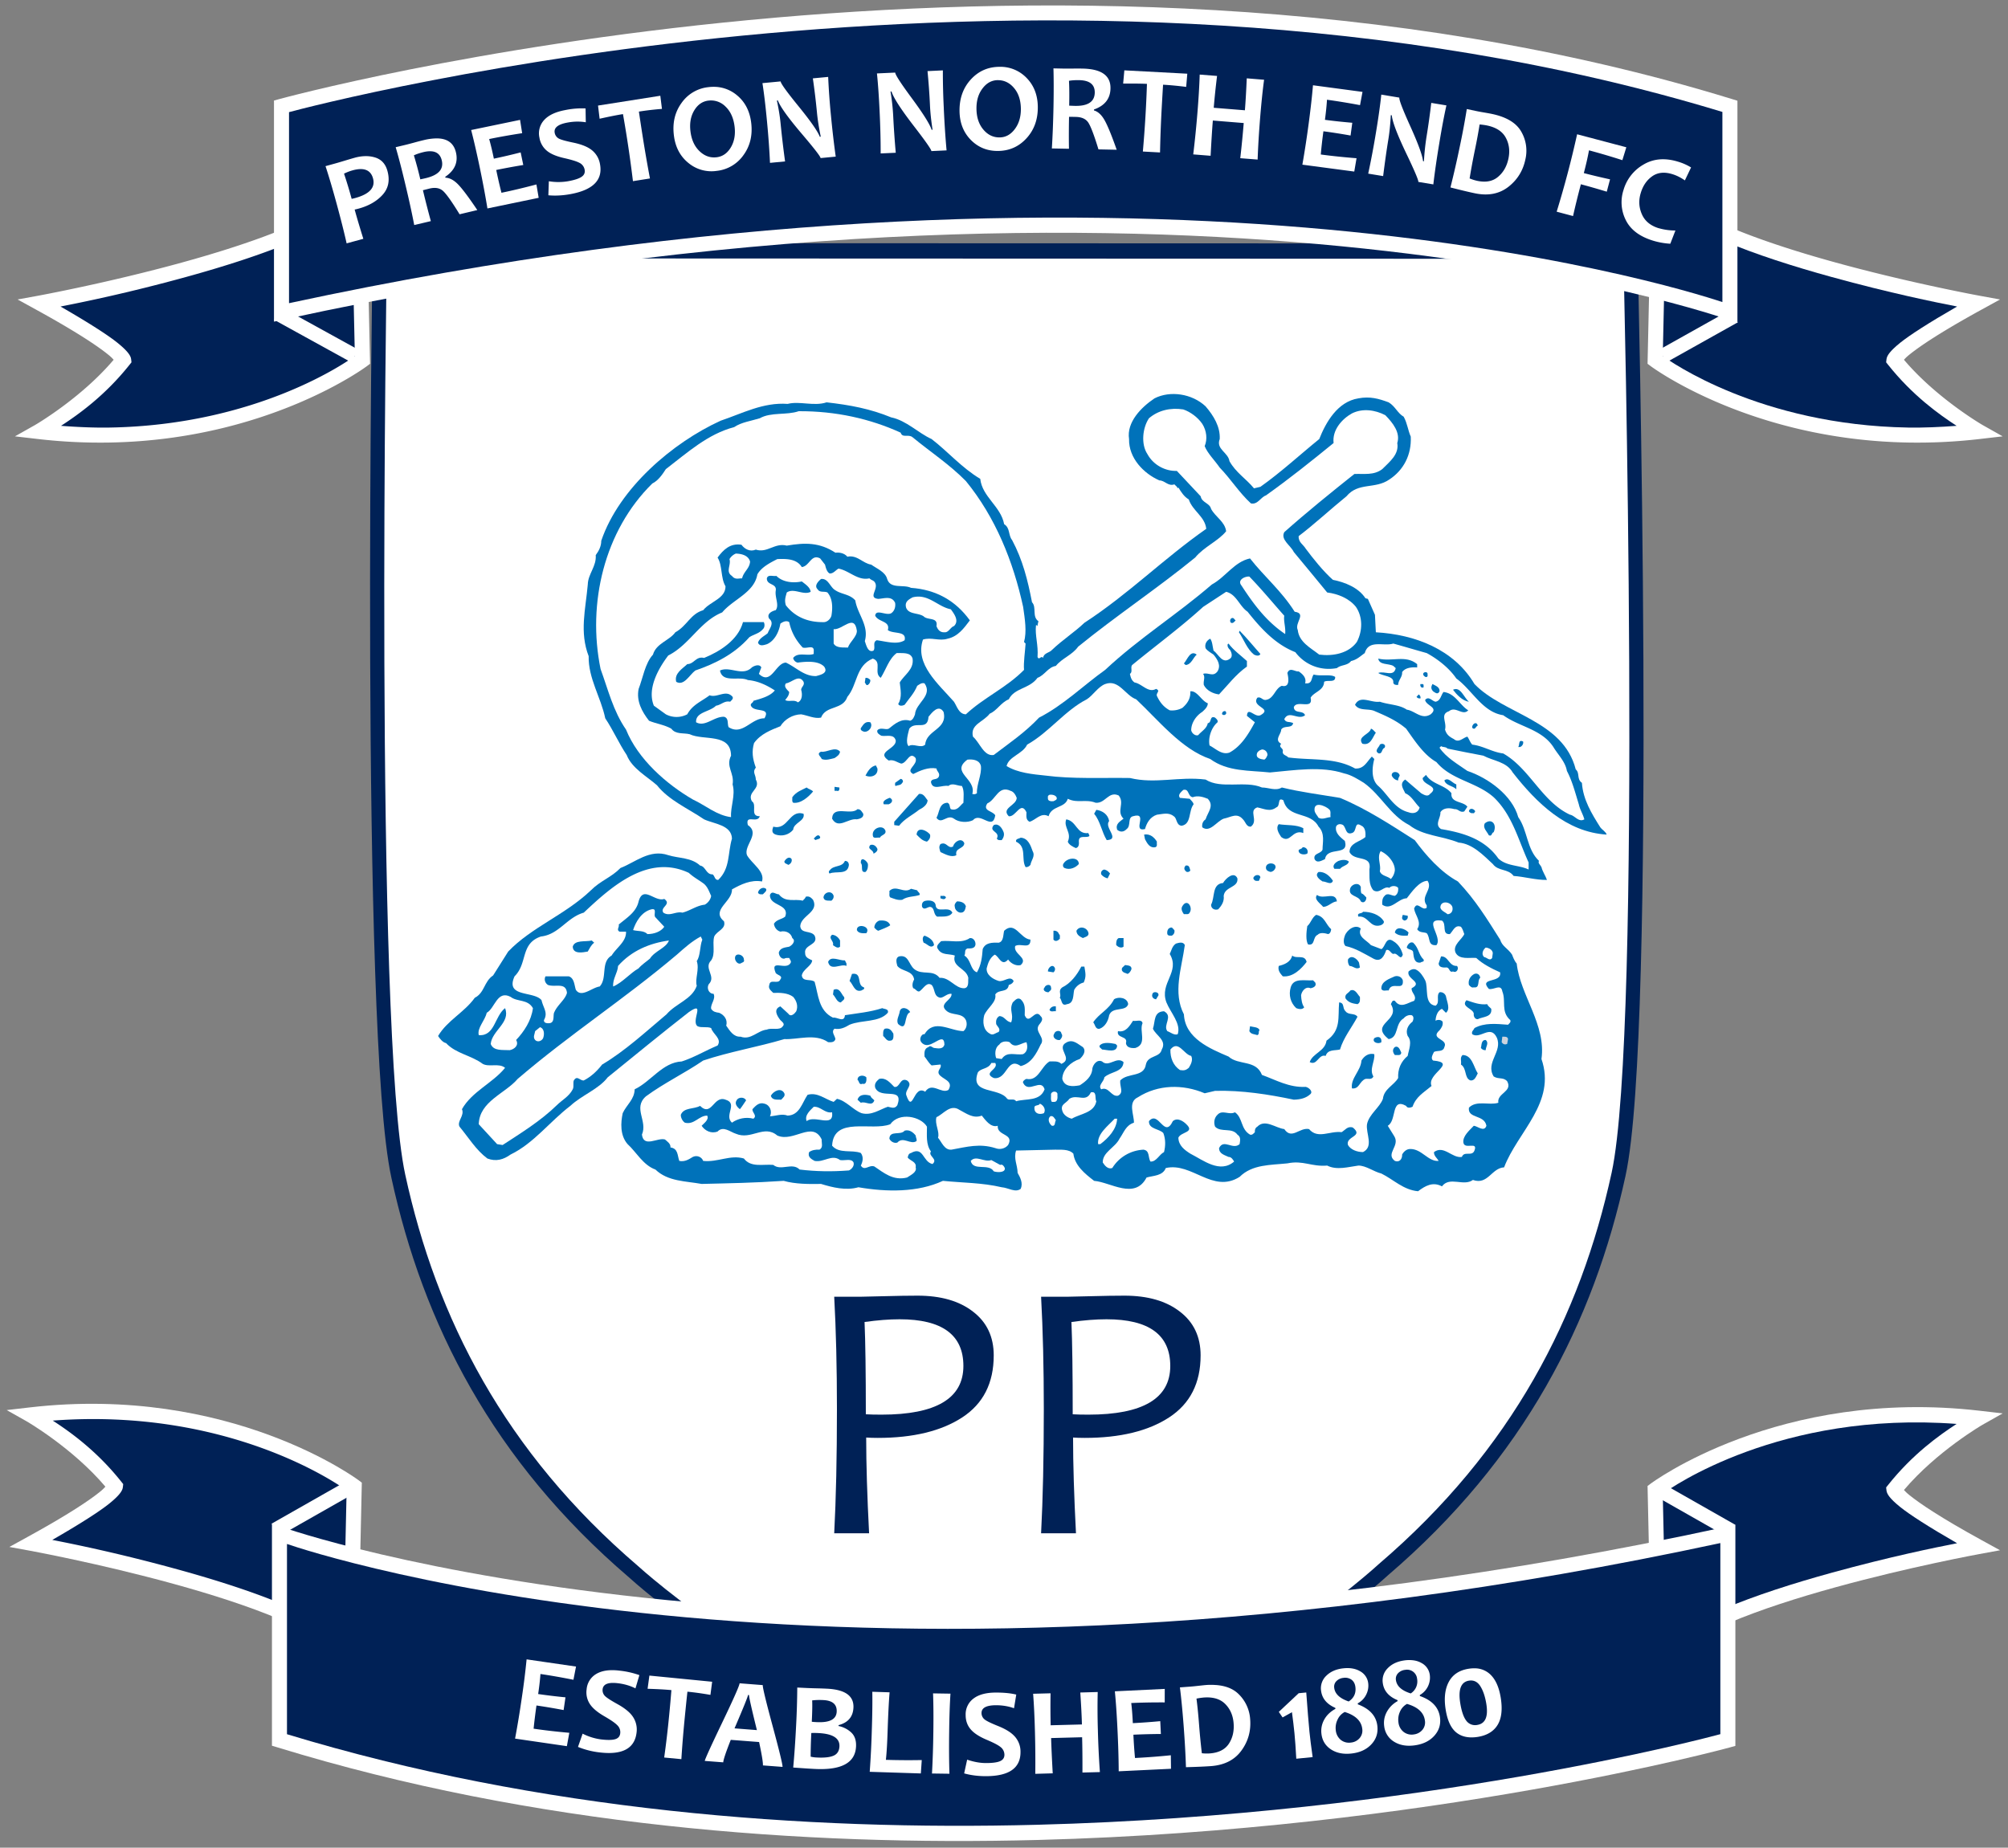 <svg xmlns="http://www.w3.org/2000/svg" xml:space="preserve" width="300" height="276.075"><rect width="100%" height="100%" fill="#808080" stroke="none"/><path d="m280.969 15.563-.662.192c-60.247 16.89-103.953 56.95-104.04 57.03-37.631 32.193-56.869 70.054-65.623 110.322-2.271 10.45-3.613 31.294-4.502 57.133-.89 25.84-1.268 56.516-1.369 85.942-.201 58.854.677 112.707.677 112.707l.044 2.427 349.228-.117.059-2.413s1.342-53.686 1.604-112.368c.13-29.341-.006-59.932-.721-85.707-.716-25.775-1.948-46.58-4.223-57.045-8.753-40.263-28.003-78.11-65.623-110.308-.087-.08-43.92-40.694-104.187-57.603z" style="color:#000;font-style:normal;font-variant:normal;font-weight:400;font-stretch:normal;font-size:medium;line-height:normal;font-family:sans-serif;text-indent:0;text-align:start;text-decoration:none;text-decoration-line:none;text-decoration-style:solid;text-decoration-color:#000;letter-spacing:normal;word-spacing:normal;text-transform:none;writing-mode:lr-tb;direction:ltr;baseline-shift:baseline;text-anchor:start;white-space:normal;clip-rule:nonzero;display:inline;overflow:visible;visibility:visible;opacity:1;isolation:auto;mix-blend-mode:normal;color-interpolation:sRGB;color-interpolation-filters:linearRGB;solid-color:#000;solid-opacity:1;fill:#002156;fill-opacity:1;fill-rule:nonzero;stroke:none;stroke-width:.655;stroke-linecap:butt;stroke-linejoin:miter;stroke-miterlimit:4;stroke-dasharray:none;stroke-dashoffset:0;stroke-opacity:1;color-rendering:auto;image-rendering:auto;shape-rendering:auto;text-rendering:auto" transform="matrix(.541 0 0 -.541 -1.377 275.072)"/><path d="M450.871 436.967s5.334-212.881-3.257-252.4c-8.59-39.517-27.371-76.488-64.282-108.072 0 0-43.23-40.011-102.365-56.603-59.128 16.577-102.231 56.05-102.231 56.05-36.911 31.577-55.684 68.548-64.275 108.065-8.59 39.526-5.094 253.087-5.094 253.087z" style="fill:#fff;fill-opacity:1;fill-rule:nonzero;stroke:none" transform="matrix(.541 0 0 -.541 -1.377 275.072)"/><path d="M335.474 396.231c2.26-2.621 4.09-5.68 3.91-9.04-1.1-2.81 2.32-3.661 2.69-6.102 1.762-3.179 4.58-4.829 6.772-7.51l1.77.421c5.62 3.97 11.12 9.04 16.25 13.191 1.83 4.64 5.062 10.32 10.802 11.24 3.18.61 5.56-.06 8.37-1.1 1.83-1.1 2.44-2.99 4.15-3.97 1.033-1.891 1.16-3.73 1.952-5.5.241-5.062-2.012-9.28-5.921-11.842-3.97-2.75-8.55-.67-11.843-4.64-4.158-3.36-8.98-7.82-13.19-10.992-.129-1.71 1.28-2.32 1.95-3.48 2.012-2.69 4.822-6.23 7.511-8.61 3.24-.61 7.082-2.14 8.972-5.07l.678-.181 1.952-4.4.248-4.821c10.803-.61 21.553-4.701 27.233-14.291 8.121-8.43 24.484-9.952 27.964-23.572 1.22-1.04.181-2.622 1.71-3.722.31-4.64 2.69-8.49 5.07-12.271.55-.739 1.522-1.22 1.77-2.02-11.111.671-19.36 8.732-25.952 17.162-1.71 2.99-5.371 3.171-8.12 4.64-3.3.61-6.6 1.28-9.892 1.951-.43.55-1.228.31-1.77.67l-.43-.421c1.77-2.69 5.01-4.52 7.7-6.418 5.8-1.952 12.384-6.773 14.041-12.762 2.622-3.721 2.313-8.852 5.74-12.091-.429-.542.423-1.16.671-1.71.302-1.28 1.1-2.32 1.522-3.54-2.99-.061-6.35.918-9.213 1.099-1.53 2.08-4.219 1.228-5.748 3.3-2.562 2.38-5.613 5.62-9.462 5.92-4.452 1.839-9.831 1.839-13.613 4.83-5.25 2.682-7.76 8.241-12.52 11.661-1.59.972-3.48 2.2-5.5 2.622-6.29 2.08-13.613.859-20.453.249-5.74.61-11.662.18-16.49 3.721-7.933 2.69-14.284 10.69-20.454 16.49-2.99 1.033-4.76 5.613-8.55 4.212-1.951-.73-3.42-3.18-5.07-4.211-6.102-3.12-10.441-9.16-16.483-12.52-1.22-2.622-5.07-3.24-5.68-5.922 3.119-1.898 7.21-2.26 10.75-2.63 7.45-.978 15.504-.55 23.323-.67 7.021-1.71 13.56.49 20.883-.429 4.34-2.75 10.93-.18 15.571-2.192 1.831 0 3.79-1.04 5.492 0 5.258-1.288 10.69-1.959 16.061-2.87 7.27-2.999 14.23-7.579 20.642-11.67 3.171-4.331 7.21-8.851 11.91-11.413 4.882-5.13 8.06-10.38 11.662-16.068.61-1.952 2.14-2.373 3.3-4.151.24-.603.61-1.703 1.28-2.441.972-8.792 8.181-16.913 6.84-26.374 4.151-12.031-6.599-20.092-10.32-29.923-3.48-.188-4.46-4.95-8.611-3.48-2.569-1.891-6.411 1.1-8.55-1.77-2.502 1.34-4.58.18-6.6-1.35-4.083.37-6.772 3.24-10.132 4.89-2.2.55-4.211 2.2-6.35 2.2-2.75-.37-5.982-1.349-8.611 0-4.392-.37-6.592 1.521-10.992.61-4.64-.49-9.71-.249-13.19-3.73-7.451-4.7-13.124 4.092-20.393 2.442-.852-2.193-3.42-2.072-5.311-2.622-3.24-6.23-9.952-1.28-14.472-.919-2.63 2.019-5.311 4.219-5.74 7.51-1.281 1.35-3.488 1.04-5.07 1.1l-10.75-.24c-.731-2.26.369-3.85.429-6.17.73-1.28 1.53-2.81.859-4.4-1.47-1.16-3.48.31-5.251.43-5.44 1.28-10.87 1.22-16.242 1.77-6.968-3.232-15.571-3.111-23.33-1.77-3.421-.98-7.142-.06-10.322.919-3.3-.06-7.141-.06-10.32.851-8.242-.55-14.901-.67-22.653-.851-4.46.798-9.341.67-12.762 3.97-3.42 1.22-5.37 4.942-7.691 7.02-2.14 2.442-1.899 5.982-1.349 8.551 1.1 2.38 3.24 3.782 3.3 6.592 4.52 2.14 7.691 7.45 13.01 7.692 3.413 1.1 6.531 2.998 9.891 4.4 1.281 1.89-1.348 3.178-1.777 4.82-1.093.49-2.622 0-3.722.49-2.019 1.349 2.38 7.262-2.448 3.91-7.504-5.861-14.653-11.722-22.405-18.012-2.44-3.24-7.201-4.95-10.32-7.88-5.62-4.272-10.072-10.321-16.49-13.432-1.952-1.409-4.024-2.012-6.412-1.1-3.111 2.32-5.122 5.68-7.691 8.791-.791 1.47 1.461 3.051.67 4.83 2.75 4.88 8.49 7.201 11.91 11.42-1.65 1.401-4.4.12-6.17 1.092-3.171 2.38-7.39 2.81-10.132 5.74-.919.181-1.71 1.22-2.2 1.96 2.502 4.27 7.202 6.47 10.14 10.561 2.743 1.401 2.501 4.46 5.063 6.17l4.158 6.592c6.404 6.72 15.752 10.14 22.834 16.912 2.69 2.69 5.62 3.548 8.181 6.17 4.03 1.53 8.06 5.31 13.191 3.54 2.93-.911 6.35-.61 8.791-2.87 1.59-.24 1.59-2.5 3.48-2.44.611-.49.55-1.59 1.53-1.53 3.36 3.24 2.57 7.33 3.79 11.42-.129 3.79-4.95 4.031-7.7 5.312-4.392 2.99-9.71 5.25-13.002 9.409-2.75 2.44-6.9 4.64-8.37 8.362-2.2 3.3-3.721 6.84-5.921 10.14-1.22 5.86-4.7 10.991-4.58 17.153-2.562 6.66-.86 12.882-.241 19.79.06 2.931 2.44 5.01 2.192 8.122.859 1.16 1.53 2.44 1.53 3.97 4.949 14.532 19.721 27.105 32.973 33.154 5.989 2.011 11.722 5.13 18.502 4.64 3.3.852 7.27-.73 10.75.43 6.47-.73 12.03-1.77 17.831-4.15 4.211-.86 7.511-4.34 11.172-5.99 4.52-3.48 8.31-7.933 13.432-10.991.55-5.002 5.68-7.571 6.6-12.52 1.702-1.033 1.1-3.052 2.2-4.393 2.93-5.499 4.33-11.119 5.491-17.16 1.341-1.402-.06-3.97 1.778-5.251-.128-.55-.309-1.1-.249-1.77 0 .24.06.55-.248.67h-.181c-.309-2.93.678-5.371.43-8.792.36-.738.67-.12 1.1 0 .18.06.3-.12.421-.24.188 1.4 1.77 1.4 2.448 2.192 2.863 2.75 6.223 4.889 8.973 7.51 12.279 8 21.861 17.711 33.651 25.953-.369 3.42-3.79 4.95-4.829 8.12-1.28.731-2.14 2.08-2.87 3.3l-.18-.24c-.25.61-.49.61-.92 1.1-1.763-.619-2.621 1.091-4.15 1.091-4.332 1.899-8.49 6.17-8.37 11.421-.731 4.64 3.36 8.792 7.028 11.24 4.272 2.192 10.314 1.34 14.103-2.2" style="fill:#0072ba;fill-opacity:1;fill-rule:nonzero;stroke:none" transform="matrix(.541 0 0 -.541 -1.377 275.072)"/><path d="M334.559 391.406c1.228-1.951 1.461-4.271.67-6.17.791-2.011 2.81-3.962 4.15-5.921 3.12-3.232 5.252-6.773 8.612-9.891 1.89-.43 2.689 1.71 4.15 2.2 6.351 4.52 12.4 9.34 18.69 14.471-.429 3.6 2.321 6.652 5.063 8.181 2.93 1.47 6.411.98 9.221-.49 2.08-2.131 4.219-4.82 3.3-7.691.55-3.119-2.072-5.13-4.151-7.21-2.32-1.77-5.01-1.22-7.7-1.34-6.53-5.19-13.303-10.683-19.353-16.062-1.1-2.071 1.77-3.66 2.63-5.491 3.11-3.73 6.162-7.45 9.22-11.172 2.991-.37 6.102-1.658 7.933-3.97 1.898-2.758 1.898-6.6.249-9.711-2.26-3.119-6.472-3.97-10.381-3.48-2.32 1.83-5.56 3.42-5.922 6.78-.979 2.011 2.562 4.572-.858 5.062-3.722 5.861-8.302 9.59-12.333 14.72-4.331-.919-6.72-5.13-10.561-7.21-9.59-8.3-20.032-14.772-29.44-23.571-5.914-4.211-11.534-9.763-18.254-13.183-3.85-4.091-8.121-6.969-12.52-10.321-2.743-.43-3.782 3.352-5.741 5.07-.791 3.412 2.81 3.962 4.64 6.343 2.02.859 3.06 3.058 5.259 3.97 1.582 3.179 5.733 2.87 7.933 5.929 2.01.73 2.87 2.93 5.07 3.292 1.71 2.14 4.512 2.99 6.162 5.318 10.268 8.362 21.99 16.182 32.303 24.604 2.448 2.991 6.418 4.58 8.558 7.27-.37 2.682-2.87 3.842-4.159 6.162-.361 1.65-2.569 1.71-2.87 3.488l-6.592 7.021c-3.11-.128-6.47 1.582-8.12 4.633-1.831 2.75-1.341 7.27.429 9.9 2.561 2.199 5.981 2.99 9.462 2.44 2.019-.67 4.09-2.26 5.25-3.97" style="fill:#fff;fill-opacity:1;fill-rule:nonzero;stroke:none" transform="matrix(.541 0 0 -.541 -1.377 275.072)"/><path d="M251.267 388.964c.49-1.59 2.14-.308 3.3-1.28 4.882-4.03 10.072-7.39 14.713-12.091 8.18-10.012 13.07-22.171 15.812-34.744.49-3.42 1.047-6.848.249-9.71l.43-.43c-.129-2.14-.611-5.25-.43-7.27-4.942-5.002-11.112-7.631-16.061-12.272-1.952.06-2.441 2.2-3.292 3.48-4.34 4.95-10.871 10.382-8.558 17.162 2.267.73 4.52-.49 6.787.24 2.87.611 4.513 2.871 6.163 5.07-3.97 5.5-9.402 8.49-16.242 8.98-2.14 1.04-5.68-.429-6.592 2.441-.49 1.959-2.878 2.87-4.4 3.97-2.38.362-3.85 2.75-6.591 2.193-.86 1.04-2.328 1.228-3.3 1.1-4.4 2.87-8.37 2.817-13.432 1.958-3.36.859-5.379-2.14-8.55-1.1-1.59-.678-3.059.12-3.97 1.341-3.12.49-5.01-1.4-6.592-3.54 1.401-2.2.79-5.553 2.192-7.94 0-3.42-4.211-4.151-6.162-6.592-3.548-1.04-4.46-4.34-7.7-6.11-1.589-2.26-5.31-3.05-6.17-6.162-2.191-2.38-2.802-6.532-3.962-9.47-.678-3.352.912-6.29 2.87-8.791 1.824-.791 4.272-1.1 6.163-2.2 1.22-1.642 3.36-1.1 5.07-1.522 3.85-1.838 11.36.422 11.42-5.928-1.529-3.051.972-4.761.43-7.933.851-3.111-.618-6.05-.43-9.04-3.97.49-7.02 3.24-10.561 4.882-7.27 4.218-15.15 11.119-18.442 19.3-3.548 5.13-4.95 11.052-7.029 16.732-3.721 18.133 1.04 38.224 14.291 51.234 1.65.791 2.87 2.622 3.73 3.963 5.98 4.58 11.6 9.71 18.863 11.601 1.958 1.349 4.708 1.71 7.081 2.449 3.119 1.77 7.39.79 10.75 1.95 10.2.061 19.73-2.071 28.152-5.92" style="fill:#fff;fill-opacity:1;fill-rule:nonzero;stroke:none" transform="matrix(.541 0 0 -.541 -1.377 275.072)"/><path d="M209.683 353.364c-.12-1.959-1.77-2.75-2.2-4.64-1.04 0-1.95-.43-2.81.67-1.83 1.16-.18 2.99-.67 4.64.37.67 1.1 1.289 1.77 1.53 1.59-.06 3.42-.49 3.91-2.2M230.383 352.507c.241-.911.49-2.019 1.281-2.44 1.04-.06 1.65.919 2.448 1.34 2.984-.55 5.311-3.42 8.543-2.681.55-.61 1.22-.49 1.59-1.289.911-1.77-2.08-4.09.859-4.391 1.71.12 3.721.911 4.64-1.1.18-1.22-.248-2.32-1.1-2.87-1.401-.731-4.218 1.28-4.4-.671.912-1.838 4.212-1.409 3.481-3.97 1.47-1.16 5.25-.12 4.64-2.81-2.018-1.341-5.25-.301-7.69 0-1.282-.55-.25-2.08-.92-2.87-1.53-.67-2.011 1.59-2.38 2.629 1.22 4.332-2.02 7.39-2.63 11.232-1.521 1.77-3.781 1.65-5.491 2.81-1.47.791-1.96 3.36-3.97 3.119-.86-.738-1.952-1.899-.912-2.878.61-.98 1.83-.422 2.682-.851 1.469-1.71 1.469-4.211 1.1-6.411-.241-.92-1.22-1.838-2.2-1.778-4.151-.06-7.812 1.349-10.381 4.648-.43 1.401-.12 2.2.249 3.54 1.95 1.342 4.52-.858 6.591.182-.12 1.28-1.529 2.132-2.44 2.87-2.2-.49-5.191-.309-7.022 1.53-.919-.19-2.32.489-2.629-.671-.06-2.02 2.87-1.289 2.441-3.48-.241-1.9 1.04-3.91 0-5.32-1.04-.24-2.622-1.031-1.77-2.38 1.469-1.22 0-2.75-.43-3.962-.79-.739-2.312-1.349-2.682-2.63.43-1.16 1.77-.61 2.441-.429 2.14.92 3.36 3.42 3.73 5.68.67.49 1.641.98 2.44.422.55-2.622 1.77-4.942 3.729-7.021 1.28-.362 3.232.92 3.044-1.1v-.663c-1.763-.678-4.332.61-5.673-1.1.06-.61.67-1.228 1.28-1.288 2.441.309 5.62.55 7.263-1.1 1.288-1.83-1.093-2.313-2.192-2.621-3.3-.12-5.56 2.44-8.37 3.721-2.87-.12-4.03-6.41-7.45-3.111.248.61.429 1.22.67 1.77-.482 1.04-1.951.49-2.622 0-2.569-2.569-6.049.43-8.791-.851.67-3.548 5.25-1.47 7.691-2.63 2.81-.24 5.311-1.468 7.45-2.87-1.34-1.65-3.849-2.26-5.92-2.87 0-.55-.92-.67-.678-1.34.858-2.02 5.62-.25 3.729-3.489-3.662.06-6.05-4.881-9.892-2.44-.429.979.12 2.5-1.28 2.87-2.81.068-5.198-2.93-7.7-1.522-.18 2.87 3.73 2.802 5.5 4.58 1.401.181 2.32 1.462 3.91 1.093.361.43.911.738.67 1.348-1.83 2.132-4.218-.361-6.35.43-2.26-1.71-4.709-2.57-6.17-5.251a6.33 6.33 0 0 0-5.921 0l-3.3 2.38c-1.89 4.573 1.1 10.072 3.97 13.862 5.921 2.99 8.731 9.401 14.901 11.902 2.99 3.609 8.852 5.44 9.71 10.51 1.16 2.011 3.481 3.171 5.492 4.21 2.63.121 5.372.061 6.78-2.199 2.14.241 2.562 3.721 5.07 2.38zM347.565 349.21c3.54-3.661 6.531-7.322 9.643-10.81-.241-1.522.437-3.232.248-5.063-5.13 3.473-8.55 8-12.09 13.432-1.221 1.53 1.039 2.562 2.199 2.441" style="fill:#fff;fill-opacity:1;fill-rule:nonzero;stroke:none" transform="matrix(.541 0 0 -.541 -1.377 275.072)"/><path d="M347.078 339.503c3.781-4.76 7.751-9.04 13.19-11.172 2.63-3.488 6.961-5.25 11.481-4.4 1.16.98 2.87.611 3.903 1.952 1.65.37 2.561 1.348 3.789 2.2 1.092 3.842 5.25 1.77 7.872 2.629 3.12-.859 6.17-1.778 9.229-2.63 3.05-1.65 6.222-4.15 8.18-7.02 4.393-3.18 7.203-9.281 12.943-10.14 4.46-3.232 10.63-3.85 13.862-8.792 1.28-2.14 3.3-4.03 3.729-6.591 1.521-2.87 2.32-6.11 3.292-9.221.309-1.47 1.16-2.75 1.529-4.159-1.59-.911-2.569 1.04-3.97 1.289-7.752 3.6-11.112 12.761-18.442 16.912-3.05.369-5.492 2.08-8.55 2.44-.61.671-.851 1.53-1.341 2.2-1.22-.3-2.388-1.83-3.73-.67-1.28.67-2.01 1.22-2.44 2.622.55 2.079-1.461 4.218 1.1 5.07 1.838 1.529 3.729-1.402 5.311.248-2.373 1.462-3.593 4.701-6.833 5.063-.738-.912-.798-2.441-2.2-2.682-.979.18-1.898 1.65-2.87.49.241-1.65 3.85-2.02 1.53-3.97-2.51-1.59-4.34.971-6.6 1.28-2.019 1.409-5.002 1.348-7.45 2.2-2.501-.37-5.432 1.95-6.84-.852 1.16-1.838 3.781-.919 5.499-1.777 2.99-1.281 5.981-2.562 8.61-4.822 2.313-3.24 4.822-7.21 8.363-9.22 4.158-5.003 10.99-5.44 15.812-9.711 5.198-4.95 6.788-11.843 9.65-18.012v-1.952c-2.69 1.281-6.041.852-8.37 3.051-3.902 5.553-10.071 7.142-15.812 8.121-1.89 1.22-.06 3.051-.18 4.641.858 1.34 2.629 1.22 3.91.851 1.039.12 1.529-1.092 2.689-.602l.85 1.28c-1.16 1.582-4.7.972-4.391 3.722-1.898 2.38-5.319 2.38-7.029 5.07l-.919-.86c-.113-2.01 4.89-2.191 2.02-4.391-.671-.92-1.771-.18-2.442.18-1.469 1.281-2.81 2.381-4.4 3.79-1.71-1.16-.549-2.509 0-3.79 1.771-.73 2.623-2.62 3.971-3.91-.362-1.52-1.77-1.83-3.051-1.34-3.97.972-5.62 4.829-8.37 7.27-2.011 1.77-1.71 5.122-1.092 7.443l-.678.67c-1.461-1.522-2.2-3.48-4.64-3.292-5.553 3.111-11.971 2.2-18.442 3.051-.49.61-1.59.61-1.522 1.59.301 1.1-1.348 1.1-.43 2.192-2.01 1.04 0 2.629 0 3.91.792 1.28 2.991.188 3.3 1.777-1.04.55-1.898 0-2.448 1.093 1.288 2.629 3.85-.43 5.74 1.1-.55 1.469-2.923.309-3.11 2.2.79 2.2 5.43-.852 4.64 2.629.971 1.65 3.66 1.95 3.729 4.4.971.602 3.164-.37 3.05 1.34-1.16.851-4.097.12-5.92.67-.679-.798-.37-2.32-1.778-2.448h-.61c.489 1.53-.731 2.63-1.771 3.307-1.04-.128-2.44 1.281-3.111-.437.18-.911.98-4.15-1.53-3.54-1.95-.731-2.192-3.722-4.58-3.903-.851 0-1.22.972-2.192.61-1.77-2.568 4.392-2.87.851-4.828-1.53-.731-3.54 2.508-3.721-.181l2.192-1.77c-1.77-3.232-3.722-6.592-7.021-8.37-2.132-.73-3.79 1.1-5.492 1.959-.43 2.071.43 4.889 2.2 6.41.18.61-.31.912-.67 1.281-1.598.67-.86-1.401-2.02-1.522-.309-1.529-1.71-2.2-2.629-3.3-.73-.308-1.77.43-1.95 1.342 0 2.079 1.408 4.038 3.05 5.07.73.67 1.53 1.401 1.53 2.38-1.779.67-2.931 3.541-4.83 3.3.121-1.959-.79-3.36-2.192-4.58a6.03 6.03 0 0 0-3.48-.67c-1.71.91-2.75 2.26-3.548 3.97-.302.85 1.1 1.4-.241 1.95-2.14-1.22-3.85 1.402-5.922 1.77-.919.611-1.1 1.53-1.288 2.381.859.55.06 1.77.618 2.441 6.531 5.379 13.372 10.381 19.602 16.061l6.35 4.159c2.863-.678 3.662-3.978 5.922-5.5M265.129 340.175c.919-1.281 2.388-3.18.859-4.641-.98-.309-1.47-1.83-2.63-1.71-1.22-.06-1.83.73-2.2 1.71.49 2.561-2.44 1.53-3.54 2.69-1.522 1.031-4.09.482-4.829 2.372-.482 1.658.678 2.26 1.778 2.878 4.392 1.093 6.84-2.569 10.562-3.3" style="fill:#fff;fill-opacity:1;fill-rule:nonzero;stroke:none" transform="matrix(.541 0 0 -.541 -1.377 275.072)"/><path d="M343.78 337.12c-.37-.369-.671-.919-1.281-.67-.37.301-.31 1.04.18 1.28.61.242.731-.429 1.1-.61M213.47 336.633c.3-.55.3-1.469-.25-1.959-1.031-1.22-2.5-1.4-3.72-2.192-4.152-4.708-9.463-7.33-14.962-9.22-1.65-1.289-3.111-4.34-5.25-3.12-.61 2.32 1.71 3.602 3.058 4.89 1.89 0 2.373 2.26 4.64 1.71 4.212 1.71 9.402 4.881 10.743 9.891z" style="fill:#0072ba;fill-opacity:1;fill-rule:nonzero;stroke:none" transform="matrix(.541 0 0 -.541 -1.377 275.072)"/><path d="M239.176 334.251c.06-1.65-2.019-3.119-2.44-4.64-1.16.06-3.24-.242-3.97 1.1v3.97c2.44-.25 5.74 4.391 6.41-.43M254.564 326.556c.43-3.051-2.32-4.46-3.54-6.6.18-1.823.73-4.083-.43-5.92.309-.731 1.28-.483 1.77-.242 1.349 1.891 2.63 3.18 3.48 5.251.61.37 1.16.911 2.02.678 2.38-3.42-2.449-5.44-2.63-8.558-.24-.67-.55-1.522-1.34-1.77-2.449.738-4.212-.852-5.922-2.2-.859-.422-2.26.497-3.119-.422-.3-.798.67-1.28 1.1-1.53 1.47-.24 3.48.611 3.97-1.34.12-2.38-5.612-3.059-1.95-5.5 1.4.37 2.32-.542 3.472-.85 1.657.18 2.268 3.54 3.97 1.521.61-2.011-2.983-3.172-.67-4.392 1.958.972 4.158 1.951 6.418 1.53.06-.8 1.032-1.229.67-2.2-.489-1.16-1.95-.37-2.2-1.53.43-2.5 3.172-.73 4.822-1.1 1.1.98 2.501 0 3.73 0 .73-1.28.421-3.292.421-4.64-1.032-.851-1.65-2.32-3.48-1.77-.43.55-.12 1.408-.912 1.77-2.38-.06-2.2-2.682-3.05-4.151 1.4-2.019 2.93 1.1 4.82-.241 1.341-1.04 3.722-1.16 5.251-.43 2.08 2.441 5.432-3.058 6.163 1.341-.67 1.281-3.594 1.16-2.193 3.3 2.38 1.032 3.051 5.07 6.411 3.48.912-.248 1.402-1.16 1.71-1.95-.06-2.14-4.4-2.81-2.2-5.07 1.96-.31 3.3 4.391 4.89 1.1 0-.98-.249-2.08.851-2.63 1.77.49 3.119 2.682 5.25 1.53.86 2.99 4.52 2.2 5.312 4.82 2.69-1.34 4.881 0 7.699-1.1 2.69-.24 3.54 3.3 6.35 2.012 1.77-2.132-.73-4.392 1.342-6.403-1.04-.859-2.26-1.409-1.77-3.059.858-.73 1.83-.67 2.628.181 1.281.92.181 3.18 1.763 3.548 4.4 1.281-.422-4.4 3.307-3.548.482 1.778 1.462 3.368 3.292 3.97 1.65.189 3.24.731 4.64-.422.98-.55.611-2.5 2.2-2.629 2.75.49 1.831 4.09 3.293 5.921-.12.618-.663 1.04-1.093 1.53l-2.689.248c-.67.852.301 1.582.92 2.193 1.702.429 1.16-1.77 2.62-2.012 1.402.55 2.931.06 4.152-.43 1.838-1.95.06-3.6-.61-5.68-.792-.55-1.04-1.34-.912-2.2 2.132-1.581 3.962 1.65 5.921 2.389 1.959.361 3.661 1.77 5.311-.188.73-.67.912-2.132 2.2-2.012 2.2 1.65-.791 4.452 1.77 5.311 1.891-.369 3.48-1.34 5.25 0 1.221.37.182 2.99 1.952 1.951 1.349-5.19 7.45-2.93 9.71-7.262 1.839-1.898 1.1-4.4 1.1-6.35-.421-1.22-2.629-.92-2.2-2.63.679-1.28 2.02-.361 2.878 0 .61 3.662 6.713.67 5.492 5.01-1.288 1.1-2.75 2.14-2.44 3.97.369.851 1.4.791 1.95.422.852-.73.671-2.802 2.441-2.192 1.53.43.49 3.42 2.63 2.011 1.16-.49 1.16-2.14 1.092-3.111-1.462-1.341-4.392-1.59-4.392-4.158 1.348-2.743 6.29-.603 5.492-4.822.068-2.072-.241-4.211 1.1-5.74 1.778-1.1 2.877 1.34 4.4.678.55.663 1.89.663 2.44 0 .068-.618 0-1.718-.912-2.2-.919 0-2.018.972-2.81 0-.67-.61-.738-1.53-.67-2.448 2.44-1.763 4.332 1.71 6.773 1.77 1.348 1.71 3.42 4.769 5.74 4.829 1.59-2.38-2.132-4.28-.241-6.78v-.67c-1.28-1.04-2.63 2.131-3.48-.25.3-1.89 2.2-3.66.85-5.672.618-1.04 1.779-.738 2.63-1.1 1.1-1.28.18-3.54 2.69-3.3 1.83 2.26-3.97 7.511 1.521 6.78 1.409-.979-.18-3.91 2.2-3.728.98 1.04 1.409 2.629 3.058 2.019.482-.61.663-1.341.912-2.02-.67-1.521-3.24-2.99-2.44-5.062 1.031-2.14 3.97-1.348 5.74-1.529 1.83-1.71 4.27-2.93 6.591-3.97.55-3.119-6.042-1.28-3.111-4.58 1.34-.37 3.36 1.529 3.721-.67 1.1-2.75-.49-5.56 2.2-7.941.241-.61-.301-.912-.61-1.28-3.36.24-6.411.61-9.281-.92-.181-.55-.92-.911-.61-1.702 2.2-1.47 5.01 2.742 6.772-.92 1.718-3.849-3.232-6.9-.851-10.75 1.34-.85 2.69-.12 3.729-1.34 1.582-2.87-2.878-3.24-2.448-5.922-2.57-.798-5.982.791-8.121-1.348-.43-3.111 4.279-1.83 4.828-5.002-.617-1.838-2.388-.128-3.48 0-1.22-1.289-3.119-2.87-2.878-4.648.31-2.072 4.098.49 3.059-2.193-.67-1.77-2.81 0-3.48-1.77-2.69-.43-4.95 3.36-7.7 1.341-.06-1.04.86-1.65 1.289-2.44-2.931-.242-4.641 3.351-7.88 3.291-.98 0-1.77-.73-2.2-1.522.06-1.28-.791-2.26-2.012-1.77-2.689 2.012 1.53 4.151-.18 6.84l-1.778 2.87c2.569 1.462.798 7.873 5.07 5.492.309-.73 1.288-.49 1.77-.24.98 2.81 2.99 3.841 5.25 5.74-1.468 3.36 7.33 6.41.43 7.021-.79.61-.06 1.71.241 2.38.92.49 2.509-.12 2.87 1.341 1.168 2.328-4.15 2.14-1.333 4.641.543.67 1.032 1.409.844 2.38-.422.558-1.401.618-1.951.25.06 1.28.55 2.81 1.77 3.291l1.1-1.092c1.288 1.032.309 2.93 0 4.58-.241.73-.972 1.22-1.763 1.093-1.047-.972.234-2.87-1.107-3.722-3.292.43-1.891 5.01-2.863 7.021-.557 1.1-1.409 2.38-2.38 2.87-.739.49-1.658.06-2.2-.422-.678-2.139 4.15-2.938.851-4.64-.188-1.288 1.59-2.08.67-3.48-1.83-.558-3.729-2.208-5.31 0-.739.3-.86-.498-1.1-.92 2.87-4.708-6.11-5.31-.61-9.65 2.87.49 1.65 4.272 4.15 5.74.43.55 1.28 1.04 2.2.86.73-.31.49-1.289.241-1.778-1.22-.912-2.011-2.381-1.34-3.963 1.34-1.53.3-3.79 0-5.5-1.9-1.589-2.75-3.66-2.63-6.109-1.16-2.011-3.91-2.99-4.211-5.74-.851-2.38-3.85-4.272-4.392-7.021-.37-2.562 1.951-6.163-1.1-7.692-1.65 0-3.428.67-4.158 1.951-.731 2.448 4.46 2.32 1.348 4.829-1.469.49-2.14-.73-3.111-1.28-3.24.429-6.54-2.02-8.98.85-2.63.55-4.769-3.05-6.84 0-2.449.31-5.311 2.87-7.45.671-.671-.362-.732-1.16-.671-1.522-.37-.369-.731-.858-1.341-.678-2.63 1.53-1.959 4.648-4.159 6.17-1.642-.851-3.48.799-4.821-.67-.92-.852-1.1-2.2-.67-3.3 1.642-1.71 4.64-.12 6.17-2.2 1.031-.67.73-1.65.602-2.621-1.89-1.71-4.392 1.582-5.673-1.1 0-1.59 1.522-1.899 2.622-2.441.73.06 1.28-.799 1.53-1.28-3.91-3.368-8.49.36-12.092 2.192-1.65 1.04-3.24 2.26-3.3 4.399.671 1.65 4.649 1.401 2.2 3.722-.79.798-2.44 1.958-3.729.858-2.373-5.01-3.902 3.12-6.591 0-.12-2.26 2.87-2.071 3.97-3.3.67-1.77.61-3.6.188-5.25-1.348-.67-2.08-2.682-3.729-2.622-.738 1.04-.12 3.051-1.959 3.292-3.473-.18-6.712-2.011-8.603-5.07-1.22-.421-2.079.678-2.629 1.53-.06 2.87 3.42 4.09 4.64 6.591 1.221 1.71 1.71 3.67 3.97 4.4.061 2.2-1.77 5.68 1.1 7.021 5.553 3.54 12.393 3.661 18.442 1.1l2.87.67c7.39.189 14.773-.971 21.742-2.44 1.763.06 3.352.369 4.633 1.59.67.73-.482 1.77-1.341 1.95-4.58-.24-8.181 1.891-12.091 3.3-1.65 4.271-6.471 2.561-9.221 5.07-5.002 2.132-12.03 5.002-12.332 11.661-3.119 6.042-.61 12.762.248 19.113-.429 1.1-1.777.61-2.448.43-1.1-.74-1.22-1.9-1.71-2.871 2.998-5.01-2.93-8-.919-13.372 1.16-2.87 4.09-5.868 3.119-8.791-.98-.37-1.959.542-2.87.85-1.281 1.711 1.71 4.092-.912 5.493-2.938-.12-2.388-2.81-3.059-4.822.799-1.89 3.91-3.171 2.441-5.74-.542-2.32-3.85-1.53-4.392-4.15-.55-3.602-5.01-2.2-7.081-4.4-.188-1.71 1.092-3.36-.618-4.212-1.89-.369-2.561 2.63-4.633 1.77-.987 1.1.791 2.14.851 3.3 1.71 1.65 5.13 1.341 5.312 4.212-1.891 1.71-4.091-1.59-5.93.18-1.453.678-2.5-.971-2.681-1.95-.12-2.2-1.77-3.541-3.48-4.641-2.012-.37-4.212-.49-4.83 1.77.068 2.63 2.389 4.7 4.83 5.5.919.85 1.89 2.2.85 3.291-1.34.791-2.62 2.2-4.391 1.349-3.36-1.65 2.011-4.46-1.53-5.99-.85.86-2.131.671-3.292.671-2.38-1.461-3.058-5.491-6.35-4.821-.49-.12-1.16-.73-.92-1.1 1.462-3.05 4.95 1.401 5.922-1.77-1.28-3.42-5.13-2.501-7.872-3.3-.55.92-1.778.12-2.449.67-2.32 3.3-10.38 1.1-8.12 7.27.858 1.281 2.87.86 3.728 2.63h1.093c1.047-1.77-3.594-2.69-.422-4.159 3.781-.603 3.6 6.05 7.45 3.3 2.93.73 4.332 3.48 5.492 5.92 1.53 1.96-1.89 3.542-.422 5.5.55.67 1.341 1.59.422 2.38-1.522 2.321-3.171-2.749-4.392.25 0 1.581.301 3.05-1.1 4.391-.919.61-1.529-.24-2.2-.85-1.1-2.26.37-3.18-.429-5.5-1.461.12-1.77 1.71-3.292 1.71-.799-.49-.98-1.28-.859-2.2.302-.67 1.341-1.34.67-2.2-.79-.18-1.589-1.092-2.44-.43-1.83.98-2.012 3.24-1.53 5.078.92 2.132 3.481 3.601 3.052 5.74.979 1.523 3.42.362 3.729 2.622.55.121 1.16.49 1.34 1.1-1.032 1.643-2.621-.369-4.15 0-1.71.55-3.42 1.71-3.3 3.48.37 1.41.799 2.81 2.2 3.783 1.16-.302 1.89-3.473 3.729-1.341.73-1.1 2.26-1.891 3.48-1.53 2.2 2.02-2.14 2.999-1.529 5.259 1.53.911 4.279-1.1 4.211 1.77-2.863.241-4.211 5.25-7.262 2.44-.309-1.22-.12-2.998-1.53-3.299-1.77.06-3.66.06-4.391-1.77-.189-2.26-.37-4.28-1.59-6.411-1.89.67-1.53 3.42-3.48 4.64.43.61-.12 1.59.851 1.952.859 0 1.959-.06 2.2.919.18.919-.49 2.079-1.522 1.95-2.388-1.589-5.258-.55-7.94-.85-.55-.61-1.59-1.341-.859-2.2 1.04-1.77 3.059-1.22 4.64-1.77-.91-3.232 3.18-3.42 3.73-6.17-.128-.852.301-2.682-1.1-2.863-2.501-.128-4.09 3.111-6.84 2.863-1.891 2.448-4.822.61-7.022 2.448-1.529 1.28-1.529 4.023-4.15 3.48-1.16-.429-.679-1.89-.49-2.629 1.22-1.59 4.211-1.16 4.64-3.721-.369-.67-.678-1.65-.248-2.441.738-.128 1.22-1.47 2.019-.618.911.73 1.77 2.388 3.05 1.53 1.04-1.1.49-3.232 2.45-3.541 1.091.12 1.83 1.22 3.05 1.092.241-1.71-3.548-2.682-1.53-4.573 1.59-1.59 4.4-.49 5.5-2.69.422-.978.241-2.32-.678-3.05-3.721.06-8.12 3.54-10.742-.851-.55.12-.98-.49-1.1-.92-.31-.918.361-1.65 1.1-1.958 2.2-.912 5.431 3.729 5.491 0-.421-1.47-2.071-.972-2.87-.912-.482.12-1.04.852-1.522.241-1.22-.369-1.16-1.582-1.1-2.621.671-.799 1.1-1.71 1.952-2.449l2.448.25c.482-.92-.98-1.53-.43-2.63.852-1.462 4.212-1.83 2.622-4.392-2.011-1.16-4.52 2.32-6.41-.49-3.3 2.132-3.36-6.41-5.251-.858-.31 1.469 2.011 2.689.24 3.97-2.01.919-1.95-2.14-3.54-1.77-1.22 1.22-2.32 2.628-4.15 2.199-.792-.67-1.402-1.34-1.1-2.44 1.529-3.421 8 .489 6.109-4.83-.738-1.092-1.59-.61-2.63-.422-2.32-.798-4.52-2.508-7.262-1.77-2.38.92-4.218 3.413-6.78 3.963l-.919-.852c-2.38.731-4.452 2.75-7.202 1.952-1.529-2.26-2.2-5.613-5.499-5.74-1.642.617-3.24-.121-4.882-.182.671 1.341 0 3.112-1.529 3.48-1.53.49-2.5-.67-3.3-1.521-.12-.98 1.41-1.778.25-2.63-2.08.55-4.28.061-5.922-1.1-2.26 2.02 1.763 5.312-1.77 6.352-3.3 1.28-3.79-4.89-7.029-1.71-1.71-.972-4.452-.37-5.311-2.441-.06-.61.309-1.65 1.1-2.2 2.629-.67 3.85 1.951 6.17 1.951.61-1.1-.92-2.14-1.53-2.802.92-1.41 2.69-2.26 4.4-1.59 1.59 1.65 3.48-.12 5.062-.618 4.219-1.823 7.76 2.63 11.42-.482 4.52-2.011 9.711 4.211 12.273-1.1-.06-.979.49-2.2-.603-2.81-1.1.06-2.08-.12-2.87-.67-.49-1.401.67-1.951 1.522-2.44 2.568-.49 4.76 1.95 7.02.24 1.289-.24 3.12.55 3.73-.67.301-1.04-.67-1.951-1.28-2.2-4.77-.362-9.041-.301-13.621.249-2.02 2.071-5.13-.49-7.27 1.28-2.863.249-6.162-.798-8.121 1.77-3.782 1.1-7.202-1.1-11.232-.67-.43 1.16-1.77 1.642-2.87 1.1-1.1-.67-2.2-1.409-3.73-1.1-.542 1.522-.3 3.42-2.44 3.722.12 1.04-.972 1.71-1.522 2.2-2.019.61-5.868-2.381-6.358 1.34 1.65 3.79-2.562 7.33 1.1 10.57 5.07 3.721 10.63 6.343 15.82 9.891 7.27 2.44 15.021 3.721 22.412 5.921 3.721-.18 8.482 1.65 12.09-.851.792-.068 1.771-.068 2.012.851-.12.98-1.28 2.012-.241 2.87 1.65-.3 2.93.37 4.15 1.1 3.421 1.409 8.122.55 10.563 3.3.369 1.16-1.22 1.032-1.522 1.28-3.36-1.1-6.96-1.408-10.32-1.95-.19-2.2-2.2-.43-3.3-.679-4.03 1.96-4.03 6.351-5.07 9.9-1.04.91-3.3-.129-3.541 1.762.309 1.71 2.75 2.63 2.87 4.158-.919.483-1.951.731-1.951 2.012-.37 2.448 3.85 2.14 2.622 4.829-1.04 1.522-3.782.422-3.97 2.621.188 2.93 5.25 3.85 3.54 7.27-.55.61-1.092 1.1-2.011.851-.12-.429-.49-.73-.859-1.1-2.132.61-4.693-.67-6.592 1.77-.798-.06-1.89 1.161-2.44-.18-.189-3.111 5.491-2.44 4.21-5.981-.971-.799-2.32-.739-3.11-1.96.06-.85.67-1.89 1.77-2.191 1.521.361 2.93-.37 3.292-1.778 1.1-.791-.06-2.012-.851-2.38-1.1-.242-2.441-.242-2.87-1.583 0-.798.55-1.838 1.529-1.717.369.248.85.188 1.34.188.121-.43.61-.73.43-1.28-1.16-2.442-5.861 1.28-4.159-2.87.43-.611 2.08-.74 1.289-1.771-.61-1.53-2.81.301-3.059-1.53-.361-1.04.49-1.59 1.1-2.2 1.71.061 3.97.061 5.5-1.1.979-1.152 1.4-2.568.85-3.97-.36-.55-1.46-1.77-2.2-.67l-2.191 2.02c-2.02-.8-.92-2.63 0-3.79.49-.49 1.34-1.04.67-1.71-.851-1.28-3.058-.301-4.4-.92-2.56-.24-4.391-2.99-7.261-1.95-1.96-.12-2.991 1.65-3.97 3.058.49 1.65-.61 2.99-1.952 3.54-.859.121-1.657.242-2.2 1.093-.248 1.288 1.341 2.69.671 4.151-1.348 0-1.959 1.59-1.348 2.63 2.2 2.199-1.522 4.399.678 6.598 1.28 1.831.24 4.573.85 6.592.732 1.59 3.36 2.08 2.69 4.211-3.721 3.12 2.38 5.44 2.2 8.8 2.501 1.4 5.25 2.741 8.302 2.192.859 2.81-2.75 4.828-4.159 7.27-.971 2.681 3.79 5.92.249 8.301-.791 3.119 2.63.309 3.3 2.448-2.87-.06-.61 3.172-2.2 4.151-1.401 2.622 2.569 3.292 1.1 5.99 0 1.34-1.04 2.01 0 3.291-.92 2.501-1.16 4.46-.49 6.78 1.83 2.562 4.821 3.662 7.27 4.641 1.16 1.89 3.352 3.24 5.74 3.292 1.83-.301 3.661-1.28 5.492-.911 1.34 3.48 5.981 2.01 7.27 5.74 2.81 3.3 2.26 8.61 7.02 10.562 2.683-.912.121-3.97 2.2-5.311 1.462 2.32 2.26 5.25 4.392 6.84 1.65-.06 3.85.309 4.4-1.53M224.46 320.146c.369-.98-.61-1.341-.67-2.2.361-1.16.361-2.93-.92-3.48-.919.918-2.682 0-3.48.67.55.67 1.04 1.22 1.1 2.2-.61.67-1.59 1.469-.912 2.38 1.642.189 3.601 2.63 4.882.43" style="fill:#fff;fill-opacity:1;fill-rule:nonzero;stroke:none" transform="matrix(.541 0 0 -.541 -1.377 275.072)"/><path d="M263.115 311.84c1.22-4.888-4.761-4.949-5.07-9.04-1.22-1.16-3.3.49-4.58-.421-.912.972-.181 3.36.188 4.821 1.71 2.26 5.063-.73 5.311 3.3.912 1.1 2.75 3.54 4.151 1.34M352.573 299.934c-.18-.43-.369-.98-.859-1.281-.971.12-2.629.361-1.95 1.951.489.61.67.61 1.287.859.852 0 1.522-.678 1.522-1.53M273.434 296.88c.248-2.441-1.22-5.07-1.1-7.511-.49-.31-.67-.31-1.281-.189 1.22 4.22-6.17 5.93-1.348 9.47 1.59.18 3.36-.12 3.729-1.77M294.318 288.271c.308-.738-.43-.859-.852-1.1-.678-.06-1.657 0-1.529.912-.06.49 0 .618.43.859.79.12 1.642-.12 1.95-.67" style="fill:#fff;fill-opacity:1;fill-rule:nonzero;stroke:none" transform="matrix(.541 0 0 -.541 -1.377 275.072)"/><path d="M345.793 285.46c-.06-.49-.73-.979-1.1-.49-.301-.06-.422.31-.67.49-.181.852.188 1.16.859 1.53.85 0 1.461-.799.911-1.53" style="fill:#0072ba;fill-opacity:1;fill-rule:nonzero;stroke:none" transform="matrix(.541 0 0 -.541 -1.377 275.072)"/><path d="M369.548 284.974c.67-.49.309-1.409.43-2.2-1.1-.06-2.2-.791-3.3-.18-.37.67-.98 1.22-1.1 1.95-.309 2.81 3.059 1.281 3.97.43" style="fill:#fff;fill-opacity:1;fill-rule:nonzero;stroke:none" transform="matrix(.541 0 0 -.541 -1.377 275.072)"/><path d="M322.04 275.996c-.12-.55.24-1.28-.43-1.529-1.59-.301-2.26 1.1-2.862 2.2l-.25 1.28c1.583.31 2.81-.73 3.542-1.95" style="fill:#0072ba;fill-opacity:1;fill-rule:nonzero;stroke:none" transform="matrix(.541 0 0 -.541 -1.377 275.072)"/><path d="M387.743 268.058a4.28 4.28 0 0 0-1.1-2.38c-.919.851-2.681.851-3.05 2.192.429 1.65-.86 3.79.24 5.5 2.08-.92 3.97-3.232 3.91-5.312M196.981 264.332c1.04-.92 1.401-2.14 1.951-3.3-.12-.972-.851-1.951-1.77-2.44-2.26-.242-3.97-1.65-6.162-2.2-1.899.429-3.541-1.153-5.259 0-1.032 1.529 2.388 2.26.249 3.789-2.63-.92-5.8 3.85-7.081-.67-.67-2.992-3.18-4.46-5.5-6.412.249-.678-.73-1.469.249-1.958h1.77c.12-2.75-2.629-4.392-3.97-6.592-3.119-1.83-1.1-6.17-3.3-8.55-2.2-.31-5.062-3.24-6.591-.912-.43 1.341-.43 3.232-1.959 3.721h-6.41c-.43-.79-.182-1.83.67-2.38 2.019-.738 4.95.851 5.25-2.2-.482-1.89-2.621-3.3-3.48-5.31-.482-.732.249-2.871-1.341-3.052-.67-.06-1.59 0-1.53.851 1.168 2.08-.18 3.3-.67 5.5-2.14 2.621-10.132.67-7.45 6.591 3.669 3.601 1.53 9.033 7.27 10.992 5.01.55 7.141 5.25 11.842 6.591 7.76 7.33 17.831 16.25 29.003 10.992 1.47-1.341 2.69-1.891 4.22-3.051M403.622 257.983c.302-1.28-.49-2.019-1.34-2.019-.679.61-1.65.86-1.96 1.77-.06 2.08 2.75 1.77 3.3.25" style="fill:#fff;fill-opacity:1;fill-rule:nonzero;stroke:none" transform="matrix(.541 0 0 -.541 -1.377 275.072)"/><path d="m183.548 255.11 2.44-2.62c-.919-1.35-2.81-2.02-4.64-2.02-1.04 1.04-2.622.73-3.97 1.1.73 2.26 2.32 5.07 5.07 5.74 1.71.362.43-1.59 1.1-2.2M196.493 248.942c-.738-1.89-.49-4.46-1.53-5.92.792-2.321-.55-4.882 0-6.841-1.34-3.782-5.732-4.821-8.361-7.88-5.801-4.882-11.481-10.132-17.772-13.861-1.521-1.952-3.171-3.42-5.07-4.392-.971-.12-1.77 1.4-2.621.18-.49-.421 0-1.89-.43-2.629-1.04-2.011-2.93-2.93-4.4-4.392-4.512-4.4-10.01-7.752-14.96-10.99l-1.522.24-5.07 5.5c.18 6.343 7.33 8.482 10.75 12.52 14.464 12.392 29.305 21.922 43.965 34.315 2.14 1.89 4.09 3.668 6.592 5.01zM187.272 248.7c-.73-2.079-3.91-2.87-5.25-5.01-.92-.79-2.32-1.71-3.12-2.681-2.312-1.288-4.512-3.97-7.02-5.01-.181 2.14 1.22 3.662 1.348 5.68 3.721 4.212 8.731 6.29 14.042 7.022M414.796 245.219l-.181-1.341c-.67-.98-1.47.18-2.2.24-.851.732-.369 2.02.422 2.63.859-.06 1.898-.61 1.959-1.53M149.718 230.015c-.43-3.42-2.44-6.471-4.64-8.792.858-1.469-.49-2.569-1.77-2.81-1.96.12-4.46-.308-5.251 1.71.361 3.722 5.552 5.922 3.962 9.892-2.923-2.26-2.802-7.82-7.262-7.45-.49 2.01 1.71 3.97 2.2 6.17 2.26 1.22 2.87 6.35 6.591 4.399 1.899-1.47 4.701-.558 6.17-3.12M152.527 221.71c-.37-.738-1.462-1.22-2.2-.49-.67.791-.12 1.59 0 2.449l1.348 1.092c1.281-.43 1.22-2.072.852-3.051" style="fill:#fff;fill-opacity:1;fill-rule:nonzero;stroke:none" transform="matrix(.541 0 0 -.541 -1.377 275.072)"/><path d="m419.01 221.465-.249-1.34c-.602-.25-1.1-.129-1.521.489l.18 1.522c.61 0 1.47.12 1.59-.67" style="fill:#ccd3dd;fill-opacity:1;fill-rule:nonzero;stroke:none" transform="matrix(.541 0 0 -.541 -1.377 275.072)"/><path d="M286.013 220.61c.369-1.099.369-2.628-.92-3.299-2.26-.369-4.391.912-5.92-1.34l-1.53.24c-.361.98-.422 2.87.859 3.73.49.85 1.89 1.1 2.87.67 1.462-1.891 2.93-.309 4.64 0M331.506 216.824c.55-1.1-.06-2.32-.67-3.3-.799-.67-1.349-.79-2.441-.602-1.899 1.28-2.69 3.412-2.63 5.672 2.2 2.75 3.722-1.401 5.741-1.77M294.562 206.078c.06-.791.06-1.952-.858-1.952h-.67c-.43.55-.182 1.462-.242 2.193.301.979 1.951.798 1.77-.241M305.31 204.305c-.61-3.232-4.4-3.42-6.78-4.821-1.1.24-2.32 1.04-2.621 2.2-.61 1.83 1.16 2.071 1.95 3.291 2.2 1.41 4.581-1.16 5.922 1.77 1.83.49 1.04-1.89 1.53-2.44M290.835 201.008c-1.22-.49-2.622-.12-2.622 1.341-.18 1.1 1.16.55 1.522 1.288.98-.429 1.718-1.59 1.1-2.629M232.337 201.253c.55-4.46-4.82-.61-7.02-2.44-.671 1.589.979 2.99 1.95 3.962 1.952.128 3.052-1.883 5.07-1.522M273.678 200.337c.912-1.1 2.441-3.42 4.4-2.81-.249-2.87 4.64-2.072 2.87-5.31-.859-1.04-2.32-1.342-3.548-.852-4.332 1.34-7.752.361-12.084-.43-1.958-.18-2.69 2.072-3.729 3.3.55 1.582-.979 3.782-.43 5.673 1.9.798 3.79 3.729 6.352 2.019 1.898-.98 3.789-2.509 6.17-1.59M294.134 199.054c-.37-.55-.06-1.71-1.1-1.522-.791.61-1.28 1.891-.43 2.622.791.301 1.22-.67 1.53-1.1M258.534 197.285c0-2.381-.309-4.942 1.1-6.84-.92-1.281 2.08-2.072.43-3.481-2.75.61-2.449 5.01-5.93 3.05-.67-.12-.85-.79-.911-1.28.73-.911 2.501-1.16 2.192-2.69.43-1.34-1.401-2.131-2.373-2.802-3.85-.979-6.471 1.341-9.04 3.051-1.469.55-2.69-1.408-3.729.249.55 1.092.799 2.373 0 3.473-2.5.98-5.981-.301-7.933 2.019.422 8.241 10.992 3.91 16.062 5.921 2.44 3.42 8.422 2.2 10.132-.67M311.05 199.482c-.127-2.93-2.44-5.371-4.64-7.021h-.61c-.309 2.81 2.69 5.002 4.58 7.021z" style="fill:#fff;fill-opacity:1;fill-rule:nonzero;stroke:none" transform="matrix(.541 0 0 -.541 -1.377 275.072)"/><path d="M350.614 327.84c-.3-.731-1.28-.43-1.77-.181-1.951 1.582-2.742 4.09-4.15 6.162l.18.43c2.08-2.08 3.91-4.393 5.74-6.412M337.674 328.756c1.4-.98 2.44-3.85 4.58-2.2.79.55.369 1.77 0 2.381-.49.43-.799.92-.678 1.59l.249.18c1.28-1.77 3.48-3.352 5.07-4.821v-1.53c-3.112-2.199-5.32-5.19-7.7-7.69-1.65.18-3.473 1.099-4.21 2.62-.182 1.229.489 2.08-.182 3.06 1.462.489 2.69-.98 3.963.67.987 1.59.128 3.171-1.092 4.64-.739.55-1.59.92-2.2 1.77-.309 1.16.309 2.14 1.28 2.63.61-.799.61-1.959.92-3.3M333.03 327.656c-.98-.791-1.462-2.75-3.052-2.87l-.49.429c.92.98 1.77 3.842 3.541 2.44M236.55 326.13c0-.858-.549-1.649-1.34-2.018l-.859.248c.249.731.12 1.891 1.1 2.2.43.06.791-.068 1.1-.43M393.911 325.03v-.919c-1.34.12-3.292 0-4.15-1.28.12-1.402-1.1-2.193-1.1-3.541-.55-.06-1.281 0-1.35.67.25 1.83-2.99 1.77-4.15 2.63 1.717.67 4.279-1.229 4.829 1.34l-.678.61c-1.341.731-3.842.181-4.151 2.012 3.97-.912 7.518 1.1 10.75-1.522M396.783 322.342c-.06-.242.188-.67-.241-.852-.37-.128-.618.181-.86.422-.55.98 1.1 1.228 1.1.43M242.902 320.632c0-.55-.181-.98-.67-1.34-.55-.25-.611.429-.86.67l.189 1.28c.542.06.971-.18 1.34-.61M395.683 319.29v-.67c-.791-.37-1.04.61-.851.918.24-.128.67.181.85-.248M400.08 317.519c-.489-1.04-1.16-.37-1.77 0-.61.67-.61 1.22-.18 2.019.73-.43 2.071-.799 1.95-2.02M408.201 314.65c-1.83.241-3.42 2.019-4.392 3.3 2.072 1.04 3.051-2.26 4.392-3.3M394.83 315.566c-.49-.06-.851.06-1.1.43l.61.67c.43-.309.55-.67.49-1.1M341.155 311.352c-.241-.43-.73-.49-1.1-.18-.249.85 1.28 1.4 1.1.18M242.902 308.97c.798-1.16-.37-2.629-1.53-2.629-.61.068-1.59.55-.911 1.289.61.911 1.16 1.65 2.44 1.34M410.644 308.055c-.55-.181-.738-1.402-1.53-.61-.18.918 1.161 2.01 1.53.61M382.493 306.1c-.92-1.34-1.462-3.66-3.722-3.05-1.53 2.01 2.072 2.56 2.373 4.15.55-.12.92-.73 1.349-1.1M423.164 303.657c.18-.67-.309-1.341-.859-1.522h-.482c.422.542-.06 2.2 1.34 1.522M384.936 301.947c-.919-.361-.55-1.65-1.589-1.59-1.53.679.188 1.839.249 2.441.55.49 1.83.129 1.34-.85M234.536 300.85c-.18-.92-.798-1.281-1.529-1.77-1.092-.25-2.38-.731-3.54-.25-.181.671-1.59 1.41-.181 2.02 1.582-.31 3.91 1.59 5.25 0M244.856 296.208c.248-1.89-1.71-2.682-3.3-1.95.61 1.091 1.341 2.5 2.87 2.802zM389.087 294.256c-.18-.43-.49-.799-.429-1.349-.73.068-1.462.618-1.77 1.349-.12 1.34 1.958 1.28 2.2 0M251.695 292.237c-.369-.73-1.16-.55-1.77-.858-.37.128-.12.557-.188.858l1.529 1.1c.49 0 .919-.73.43-1.1M404.722 290.47c-1.04 1.031-2.87.979-3.3 2.44 1.1.98 2.2-.73 3.3-1.1zM234.352 290.958c.06-.43-.06-1.16-.67-.92h-.671v1.1zM227.085 289.858c-1.28-1.53-3.42-3.42-5.492-3.112-.429.37-.188 1.032-.248 1.522 1.1 1.53 2.569 1.959 3.97 2.69.55-.49 1.28-.55 1.77-1.1M258.717 287.415c-.06-1.22-1.28-2.08-2.38-2.622-1.71-1.409-4.091-2.509-5.5-4.4l-1.34.181v.92l6.84 7.69c1.28.182 1.71-.978 2.38-1.77M248.824 287.658c.308-.73-.422-1.16-.852-1.341h-1.348c-.55.98.859 1.461 1.53 1.77.368.06.489-.309.67-.43M409.974 284.362c-.369-.188-.12-.61-.67-.49-.43-.06-.799.06-1.1.49.06.972 1.273.912 1.77 0M240.947 283.69c.18-1.1-1.04-1.402-1.77-1.522-2.442.361-5.131-2.87-6.841.18.18 3.842 5.13.791 7.021 2.622.92 0 1.16-.67 1.59-1.28M308.85 281.677c-1.522-1.71 3.18-5.07-.67-5.258-1.409 2.328-1.77 5.258-3.48 7.277l.61 1.092c1.71-.24 3.231-1.28 3.54-3.11M224.46 283.69c.49-2.02-2.75-2.441-2.87-4.393-1.22-1.469-3.112-1.898-4.822-1.348-1.22.43-.98 1.28-.678 2.2 4.098-1.1 4.4 4.821 8.37 3.54M303.11 278.378c0-.31.369-.49.248-.852-.858-.617-2.877.43-2.877-1.348.067-.791.067-1.77-.852-1.951-.85.369-1.95.971-2.2 1.77 1.16 2.561-1.28 3.97-.429 6.162 2.93-.482 2.81-4.203 6.11-3.781M415.04 278.623c-.671-.24-.43-1.28-1.342-.859-.49 1.04-1.778 2.02-1.1 3.3 1.891 1.53 3.42-.309 2.441-2.44M362.465 279.723v-1.34c-3.05 1.16-3.54-3.06-6.102-1.1-.678 1.031-1.597 2.44-.678 3.54 2.26-.37 4.83-.068 6.78-1.1M279.6 278.865c.43-.851.12-1.77-.429-2.44-.482 0-1.04-.121-1.341.421 1.032 2.019-2.38 1.838-.851 3.729 1.34.61 2.26-.851 2.621-1.71M247.055 279.05c.301-1.16-1.1-1.1-1.53-1.958-.67.188-1.89-.483-1.95.678-.25 2.011 2.81 3.05 3.48 1.28M259.39 277.95c.18-.85-.249-1.469-.859-1.95-1.34.3-1.89.971-2.87 1.95.248 2.501 3.058.98 3.729 0M229.04 277.278c.12-.61-.86-.55-1.281-.852l-.49.422c.37.31 1.22 1.59 1.77.43M287.722 273.37c.791-1.4-.43-2.508-.61-3.788-.37-.43-.791-.67-1.341-.61-1.288 2.2.43 5.62-2.63 7.02-.18.86.852.799 1.281 1.108 2.08-.128 2.75-2.207 3.3-3.73M268.853 275.568c-.121-1.65-2.682-1.22-2.2-3.3-1.341-.73-3.051.25-4.392.86-.241.79-.55 1.4 0 2.2 1.77.79 2.011-1.41 3.48-.679.302 1.349 2.38 2.63 3.112.92M244.856 273.98c.12-.61-.739-1.22-1.1-1.281.06 1.1-1.891 1.16-.859 2.38.92.302 1.65-.361 1.959-1.1M363.563 272.698c-.791-.43-2.26-.24-2.38.67-.182.671.85.43 1.1 1.1 1.099.06 1.649-.979 1.28-1.77M221.162 271.173c.181-.738-.308-1.34-.919-1.59-.361.31-1.04.31-1.1.92.31.67 1.349 1.65 2.02.67M300.484 269.83c-.85-.98-2.5-1.77-3.97-1.1-.49.24-.55.971-.18 1.34.971 1.53 4.09 1.839 4.15-.24M242.23 269.83c.06-.55 0-1.65-.67-2.2-1.59-.241-.55 1.77-1.282 2.44-.128 2.14 1.77.55 1.952-.24M375.043 270.5c-.241-1.1-1.71-1.1-2.44-2.012h-1.53c-.791.972.369 1.83 1.107 2.192.784.309 2.132.49 2.863-.18M236.977 269.583c-.301-2.93-3.54-1.59-5.31-2.38-.302.12-.302.73 0 .85 1.1 1.59 3.42.74 4.21 2.63.67 0 1.04-.37 1.1-1.1M354.77 268.73c-.302-.67-.611-.92-1.282-1.1-.61.12-1.28.361-1.34 1.1-.121 1.77 3.05 1.59 2.621 0M331.261 268.058c-.12-.369-.919-.67-1.28-.188-.49.497-.49.98 0 1.53 1.032.18 1.032-.61 1.28-1.342M309.094 267.202l-.671-1.341c-.67.18-1.288.49-1.77 1.1-.181.73.24 1.22.851 1.34.738-.18 1.1-.489 1.59-1.1M370.645 265.188c-.49-1.34-1.951-.12-2.863-.18-.798.489-2.328 1.65-1.1 2.62 1.703.121 3.051-1.039 3.963-2.44M344.27 265.858c.301-2.622-3.488-2.2-3.79-4.822.189-1.529-.55-2.689-1.521-3.729-1.22-.361-2.012.43-1.959 1.289 1.1 2.011.188 5.733 3.3 5.981.73 1.28 3.05 3.36 3.97 1.28M350.614 266.104c-.3-.309-.18-1.16-.85-.919-.55-.12-.98.249-1.1.67.06.987 1.83 1.349 1.95.25M378.343 263.477c0-.369-.06-1.28.18-1.77.55-.12.92-.73 1.341-1.1.068-.859-.67-1.83-1.521-1.1-.61 1.77-3.722 1.22-2.878 3.73.557 1.152 2.388 1.581 2.878.24M214.078 262.99c.37-.61-.49-1.1-.851-1.529-.49 0-1.04-.12-1.349.43.12.972 1.349 1.77 2.2 1.1M255.847 262.561c.18-.55.79-.61.67-1.28-1.59-.55-3.3-.31-4.821-1.341-1.28-.189-2.26.301-3.3.663-.429.429-.12 1.167-.24 1.777 1.83 1.831 4.03-.858 5.98.61zM232.763 261.035c.06-.55-.18-.98-.61-1.341-.851.06-2.011-.188-2.2.912.189 1.529 2.32 2.019 2.81.429M371.746 259.509c-1.402-.12-2.32-1.47-3.79-1.53-.79.98-2.682 2.08-1.702 3.3 1.763-1.401 5.062 1.1 5.492-1.77M263.785 260.606c-.302-.731-.912-.483-1.53-.242v.671c.558-.12 1.228.241 1.53-.43M260.916 258.593c.12-2.682 3.661-.12 4.64-2.2-.79-1.341-2.681-1.032-4.21-1.1-1.168.67-.55 2.509-1.96 2.69-.73 0-1.581-1.04-2.199 0-.173.979.188 1.589 1.1 1.71 1.1.18 2.388-.06 2.63-1.1M269.282 258.165c-.18-.92-.37-1.83-1.53-1.77-.73.06-1.521.85-1.521 1.589-.188.61.12 1.1.61 1.522 1.04 0 2.072-.302 2.44-1.341M331.078 256.394c-.309-.67-1.04-.308-1.59-.429-.429.61-.91 1.469-.429 2.2 1.349 2.32 2.998-.37 2.02-1.77M384.692 254.013c.18-.55-.49-.98-.86-1.1-2.99-.911-3.42 2.75-6.161 2.38-.49 1.221.979.679 1.28 1.342 2.14 0 4.58-.731 5.74-2.622M370.158 251.814c-.06-.55-.24-1.22-.851-1.34-.799.24-2.2.55-2.87-.19-1.47-.67-.618-3.05-2.63-2.681-.73.972-.489 3.54-.248 5.062 1.04.92 1.288 2.388 2.448 3.12 2.38-.43 2.63-2.63 4.151-3.97M391.287 255.54c.18-.739-.248-1.221-.851-1.342-.92.302-.738.852-.497 1.582zM248.397 252.912c-.851-.61-2.2-1.04-3.3-1.521-.429.12-.73.482-1.1.851 0 .851.558 1.65 1.35 1.951 1.22.12 2.56 0 3.05-1.28M241.802 250.717c-1.04-.06-2.2-.06-2.622.85-.128 2.02 4.023 1.1 2.622-.85M378.343 251.996c-1.04-2.26 1.59-3.179 2.802-4.58l2.878-1.1c1.1.55 1.22 3.661 3.292 2.2 1.469-.851 2.26-2.32 2.629-3.729-.67-1.951-1.47.799-2.63.188-.73.181-1.031 1.41-1.95 1.1-.49-1.469-1.402-3.54-3.541-2.38-2.501 1.34-4.882 2.87-7.692 3.48-.738.67-.497 2.072-.188 2.87.61 1.65 2.93 3.292 4.4 1.951M303.11 250.897c.309-1.04-.912-1.22-1.522-1.522-.859.422-1.71.851-1.778 2.011.799 1.47 2.87.98 3.3-.49M326.863 251.57c.128-.671-.12-1.16-.67-1.522-.49 0-1.04-.129-1.28.421-.129.791.12 1.59.85 1.77.55.25.731-.421 1.1-.67M391.533 250.897l-.249-.852c-1.28-.068-2.621-.068-3.54.852.369 2.018 2.937 1.04 3.789 0M294.989 250.47c.43-.301.18-.851.248-1.28-.49-.55-1.228-.92-1.77-.25v2.45c.73.12 1.341-.31 1.522-.92M234.536 248.7v-1.71c-.67-.61-1.4.06-1.958.43.369 1.16-1.462 1.89-.241 2.87.98-.068 1.77-.738 2.2-1.59M260.487 247.42c-.98-1.1-1.891.421-2.87.67-.242.49-.49 1.59.248 1.95 1.341-.489 2.501-1.34 2.622-2.62M312.822 246.99c-.67-.49-1.47-.12-2.02.43-.06.79.061 1.649.671 1.95h1.349zM166.633 248.09c-.912-.67-1.341-1.77-1.77-2.441-1.41-.249-4.03-.799-4.151 1.34.542 1.952 3.42 1.281 5.25 1.71zM395.683 243.448c.309-.738-.61-.55-.851-.851-1.71-.188-1.839 1.341-2.012 2.622.053 1.16-1.288.79-1.785 1.529.128.67.859 1.77 1.785 1.34 1.642-1.589 1.394-3.238 2.863-4.64M207.972 243.448c.31-.79-.55-.79-.911-1.1-.799-.24-1.47.67-1.53 1.341-.18 1.839 2.441 1.228 2.441-.24M363.378 242.776c-1.401-1.831-3.721-4.272-6.591-3.97-.739.858-1.41 1.65-1.1 2.87 1.461.361 3.239.979 3.721 2.87 1.1-1.032 3.488.43 3.97-1.77M404.904 241.676c.61-.61 0-2.08-1.1-1.522-1.1-.43-.851 1.04-1.77 1.1-.852-.06-2.14-.06-2.193 1.092l.663 1.959c2.08.12 2.14-2.75 4.4-2.63M377.853 242.595l.24-1.341c-1.039-.738-1.83.422-2.862.422-.369.49-.497 1.1-.43 1.778.912 1.461 2.562.173 3.052-.86M236.306 242.348v-.67c-1.53.73-4.46-1.59-5.07 1.1.738 1.83 3.119.309 4.64.43zM315.017 240.823c-.18-.55-.55-1.16-1.1-1.349-.55.31-1.16.25-1.522.927-.24.851.362.972.852 1.522.67-.12 1.83-.06 1.77-1.1M293.889 241.007c.06-.43-.06-.799-.422-1.1l-1.53.248c-.06 1.033 1.402 2.32 1.952.852M302.01 241.494c.31-1.89.55-2.682-.18-4.392-1.1-.248-2.08-1.04-2.63-2.019-.36-1.469 0-3.729-2.01-3.97-1.59-.67-1.342 1.16-1.96 1.77.49 1.04-.61 1.891.671 2.87 2.268 1.1 4.03 3.36 5.258 5.741zM241.13 235.755c.31-.61-.429-.61-.67-.851-1.951-.618-2.26 1.642-3.3 2.622l.67 1.95c2.992.49 1.161-3.11 3.3-3.72M411.315 238.38c-.911-.74.06-2.871-1.77-2.623-.61-.188-.98.302-1.34.663-.31 1.349.42 2.509 1.52 3.059 1.04.37 1.59-.55 1.59-1.1M389.942 237.71c.37-3.24-3.118-.06-3.902-2.81-.678.12-1.59-.37-2.019.421-.12 2.14 2.32 2.818 3.722 3.488.979.241 1.89-.188 2.2-1.1M365.763 237.098c.482-1.04-.61-1.462-1.281-1.59-1.47.67-2.509-.972-2.63-1.951.061-1.22.25-2.501.86-3.3-.49-.73-1.59-.49-2.2-.24-1.59 1.468-2.14 3.66-1.53 5.74.792 2.742 3.91 1.763 6.17 1.95zM292.791 235.755c.241-.851-.369-.919-.67-1.34-.67-.069-1.838.489-1.1 1.34.301.791 1.71 1.032 1.77 0M226.842 233.311c-.12-.361-.55-.12-.851-.18-.678.85-.618 1.65-.249 2.621 1.04-.361.73-1.582 1.1-2.44M235.635 233.128c.369-.79-.55-1.032-.859-1.529-1.1 0-1.461 1.47-2.192 2.2l.18 1.288c1.71.783 2.2-1.409 2.87-1.959M378.098 233.128c0-.738.18-1.59-.67-2.011-1.229.18-2.45.362-3.3 1.582-.31 1.228.73 1.348 1.34 2.2 1.341.55 1.96-1.1 2.63-1.77M322.468 233.555l-.671-1.1c-.919.12-1.409.919-.851 1.77.482.43 1.702.181 1.522-.67M314.102 231.115c-.67-2.2-4.34-.55-5.251-3.05-.249-1.53-1.1-3.18-2.622-3.73-1.228-.24-1.228 1.16-1.778 1.77 1.59 2.45 4.272 3.42 5.74 6.351 1.282.86 3.73.43 3.91-1.34M413.27 231.115c.128-.49.73-.858 1.1-1.28.3-2.388-2.381-2.14-3.722-2.87-.799-.068-1.228.85-1.1 1.521-.188 1.47-3.669 1.891-2.019 3.722 2.019-.67 3.661-1.334 5.74-1.093M374.128 229.16c.852-1.16 2.509-.37 3.3-1.53-1.59-2.99-3.85-5.74-4.829-9.032-1.401-.37-3.36.12-3.962-1.77-1.96.61-2.328-2.81-4.4-1.71.791 2.44 4.271 2.99 4.633 5.92 4.098 2.871 3.119 6.412 3.488 10.563 1.59-.121.791-1.53 1.77-2.441M294.134 229.16c-.61.12-1.47-.37-1.77.43.369.67.918 1.039 1.77.91zM253.894 228.917c-1.89-.738-.61-5.62-3.3-3.3-.67 1.1.31 2.381.43 3.541.43 1.53 2.44.791 2.87-.24M318.07 225.863c-.98-2.14 1.348-5.74-1.952-6.84-1.1-.128-2.508.06-2.629 1.348.618 2.072-2.682 1.22-2.2 3.292 2.14-.429 3.18 1.402 4.159 2.87.851-.24 2.38.55 2.622-.67M350.376 223.909c-.43-.37.06-1.1-.61-1.34-.8.3-1.71.18-2.2 1.091l.188 1.349c.972-.249 2.373-.188 2.622-1.1M249.253 222.99c.06-.791.12-1.951-.851-1.951-.98-.249-1.47.972-1.959 1.28 0 .731-.12 1.53.43 2.012 1.28.309 1.83-.422 2.38-1.341M295.66 222.99c.49-.55.06-1.28-.422-1.77-1.04-.181-2.26.79-1.53 1.77.242.919 1.892 1.04 1.952 0M384.02 221.222v-.61c-.798-.61-2.689-.06-1.958 1.1.678.429 1.717.61 1.958-.49M412.839 218.412c-.55-.06-.972.18-1.341.61.24.55 0 2.26 1.34 2.2.98-.799 0-1.891 0-2.81M311.05 219.694c-.06-2.132-2.87-1.16-4.158-1.1-.233.362-.911.55-.663 1.1 1.032 1.16 3.353.61 4.392.43zM389.516 217.738c-.06-.971-1.1-.61-1.77-.67-.55.67-.791 1.53 0 2.2 1.1.49 1.461-.92 1.77-1.53M382.064 217.314c.249-1.96-1.461-4.151-.241-6.17-.43-.972-1.409-.55-2.2-.67-1.71-.671-1.65-2.871-3.721-2.622-.437 2.802 2.44 4.821 2.621 7.691.731 1.22 1.951 2.14 3.541 1.77M410.644 212.001c-.43-.738-.79-2.08-2.019-1.951-1.77.67-.911 3.232-2.621 4.392.18 1.16-.362 1.778.429 2.629 2.682 0 3.051-3.3 4.211-5.07M339.198 210.9c-.241-.369-.731-.12-1.093-.18-1.107.73.06 1.59.67 2.2.603-.31.852-1.41.423-2.02M241.803 210.9c.06-.738.06-2.079-1.1-1.77-.979-.43-.859.738-1.34 1.1 0 1.34 1.762 1.409 2.44.67M219.146 206.505c.309-.79-.37-1.22-.859-1.77-1.092.06-2.501-.241-2.863 1.1.731 1.28 2.81 2.38 3.722.67M244 204.551c-.67-1.89-2.38-.128-3.728-.67l-.912.851c.49 1.65 2.38 1.47 3.54 1.1.25-.67.611-.73 1.1-1.28M208.584 204.551c-.49-.67-1.04-1.65-1.71-2.44-.791.602-1.53 1.521-.912 2.44.483.98 2.193.98 2.622 0M255.419 194.843c0-.55.37-.92.241-1.53-1.642-1.16-3.661 1.402-5.311-.429-.972-.301-1.951.43-2.192 1.1.12 2.38 3.111.799 4.211 2.2 1.34.37 2.38-.49 3.051-1.341" style="fill:#0072ba;fill-opacity:1;fill-rule:nonzero;stroke:none" transform="matrix(.541 0 0 -.541 -1.377 275.072)"/><path d="M278.745 186.721c.67.302 1.1-.43 1.28-.859.249-1.28-2.011-1.28-3.05-.911-1.402 2.32-5.68-.06-6.351 2.87 1.469 1.71 3.789-.49 5.68.241z" style="fill:#fff;fill-opacity:1;fill-rule:nonzero;stroke:none" transform="matrix(.541 0 0 -.541 -1.377 275.072)"/><path d="M276.973 134.105q0-11.44-8.68-17.11-8.68-5.669-23.33-5.669-1.857 0-3.211.1 0-10.937.803-26.44h-9.634q.753 14.248.753 34.318 0 17.26-.753 31.007h7.175q1.154 0 6.573.15 5.469.15 9.282.15 9.633 0 15.303-4.415 5.72-4.365 5.72-12.091m-8.379-2.91q0 12.894-17.61 12.894-4.315 0-9.684-.752.351-8.179.351-25.488 1.756-.1 4.315-.1 22.628 0 22.628 13.446M334.105 134.105q0-11.44-8.68-17.11-8.68-5.669-23.33-5.669-1.857 0-3.212.1 0-10.937.803-26.44h-9.633q.752 14.248.752 34.318 0 17.26-.752 31.007h7.175q1.154 0 6.572.15 5.47.15 9.282.15 9.633 0 15.303-4.415 5.72-4.365 5.72-12.091m-8.38-2.91q0 12.894-17.61 12.894-4.315 0-9.683-.752.35-8.179.35-25.488 1.757-.1 4.316-.1 22.628 0 22.628 13.446" style="font-variant:normal;font-weight:700;font-stretch:normal;font-size:medium;font-family:Candara;-inkscape-font-specification:Candara-Bold;writing-mode:lr-tb;fill:#002156;fill-opacity:1;fill-rule:nonzero;stroke:none" transform="matrix(.541 0 0 -.541 -1.377 275.072)"/><path d="M32.853 386.229c43.947.785 71.04 21.115 71.04 21.115l.85.64-.023 1.065-1.18 53.834-3.668-5.65c-2.282-3.516-8.927-7.717-17.568-11.405s-19.236-7.051-29.494-9.877c-20.516-5.65-39.666-9.162-39.666-9.162l-5.74-1.05 5.115-2.811c11.347-6.23 17.063-10.128 19.843-12.367.954-.769 1.206-1.083 1.573-1.47-9.031-10.677-21.7-18.017-21.7-18.017l-5.562-3.136 6.344-.735a149 149 0 0 1 19.836-.974" style="color:#000;font-style:normal;font-variant:normal;font-weight:400;font-stretch:normal;font-size:medium;line-height:normal;font-family:sans-serif;text-indent:0;text-align:start;text-decoration:none;text-decoration-line:none;text-decoration-style:solid;text-decoration-color:#000;letter-spacing:normal;word-spacing:normal;text-transform:none;writing-mode:lr-tb;direction:ltr;baseline-shift:baseline;text-anchor:start;white-space:normal;clip-rule:nonzero;display:inline;overflow:visible;visibility:visible;opacity:1;isolation:auto;mix-blend-mode:normal;color-interpolation:sRGB;color-interpolation-filters:linearRGB;solid-color:#000;solid-opacity:1;fill:#fff;fill-opacity:1;fill-rule:nonzero;stroke:none;stroke-width:4.151;stroke-linecap:butt;stroke-linejoin:miter;stroke-miterlimit:4;stroke-dasharray:none;stroke-dashoffset:0;stroke-opacity:1;color-rendering:auto;image-rendering:auto;shape-rendering:auto;text-rendering:auto" transform="matrix(.541 0 0 -.541 -1.377 275.072)"/><path d="M32.773 390.365c-4.276-.071-8.776.133-13.377.479 4.849 3.154 12.162 8.363 18.925 16.867l.535.672-.095.851s-.047.282-.09.42a3 3 0 0 1-.166.416c-.136.28-.32.572-.588.912-.534.68-1.399 1.56-2.951 2.811-2.554 2.057-7.832 5.478-15.707 10.002 5.936 1.159 18.471 3.697 34.654 8.154 10.365 2.855 21.092 6.25 30.02 10.06 6.432 2.746 11.89 5.624 15.717 8.923l.894-40.811c-1.964-1.435-26.8-19.07-67.771-19.756" style="color:#000;font-style:normal;font-variant:normal;font-weight:400;font-stretch:normal;font-size:medium;line-height:normal;font-family:sans-serif;text-indent:0;text-align:start;text-decoration:none;text-decoration-line:none;text-decoration-style:solid;text-decoration-color:#000;letter-spacing:normal;word-spacing:normal;text-transform:none;writing-mode:lr-tb;direction:ltr;baseline-shift:baseline;text-anchor:start;white-space:normal;clip-rule:nonzero;display:inline;overflow:visible;visibility:visible;opacity:1;isolation:auto;mix-blend-mode:normal;color-interpolation:sRGB;color-interpolation-filters:linearRGB;solid-color:#000;solid-opacity:1;fill:#002156;fill-opacity:1;fill-rule:nonzero;stroke:none;stroke-width:4.151;stroke-linecap:butt;stroke-linejoin:miter;stroke-miterlimit:4;stroke-dasharray:none;stroke-dashoffset:0;stroke-opacity:1;color-rendering:auto;image-rendering:auto;shape-rendering:auto;text-rendering:auto" transform="matrix(.541 0 0 -.541 -1.377 275.072)"/><path d="m100.544 410.12-21.347 11.763" style="fill:none;fill-rule:evenodd;stroke:#fff;stroke-width:4;stroke-linecap:butt;stroke-linejoin:miter;stroke-miterlimit:4;stroke-dasharray:none;stroke-opacity:1" transform="matrix(.541 0 0 -.541 -1.377 275.072)"/><path d="M529.424 386.229c-43.947.785-71.041 21.115-71.041 21.115l-.85.64.024 1.065 1.18 53.834 3.667-5.65c2.283-3.516 8.928-7.717 17.569-11.405s19.236-7.051 29.494-9.877c20.516-5.65 39.666-9.162 39.666-9.162l5.74-1.05-5.115-2.811c-11.348-6.23-17.064-10.128-19.844-12.367-.954-.769-1.206-1.083-1.572-1.47 9.03-10.677 21.699-18.017 21.699-18.017l5.562-3.136-6.343-.735a149 149 0 0 0-19.836-.974" style="color:#000;font-style:normal;font-variant:normal;font-weight:400;font-stretch:normal;font-size:medium;line-height:normal;font-family:sans-serif;text-indent:0;text-align:start;text-decoration:none;text-decoration-line:none;text-decoration-style:solid;text-decoration-color:#000;letter-spacing:normal;word-spacing:normal;text-transform:none;writing-mode:lr-tb;direction:ltr;baseline-shift:baseline;text-anchor:start;white-space:normal;clip-rule:nonzero;display:inline;overflow:visible;visibility:visible;opacity:1;isolation:auto;mix-blend-mode:normal;color-interpolation:sRGB;color-interpolation-filters:linearRGB;solid-color:#000;solid-opacity:1;fill:#fff;fill-opacity:1;fill-rule:nonzero;stroke:none;stroke-width:4.151;stroke-linecap:butt;stroke-linejoin:miter;stroke-miterlimit:4;stroke-dasharray:none;stroke-dashoffset:0;stroke-opacity:1;color-rendering:auto;image-rendering:auto;shape-rendering:auto;text-rendering:auto" transform="matrix(.541 0 0 -.541 -1.377 275.072)"/><path d="M529.504 390.365c4.275-.071 8.775.133 13.377.479-4.85 3.154-12.162 8.363-18.926 16.867l-.535.672.096.851s.047.282.09.42q.064.207.165.416c.136.28.321.572.588.912.535.68 1.399 1.56 2.952 2.811 2.554 2.057 7.832 5.478 15.707 10.002-5.936 1.159-18.472 3.697-34.655 8.154-10.364 2.855-21.091 6.25-30.02 10.06-6.431 2.746-11.89 5.624-15.716 8.923l-.895-40.811c1.965-1.435 26.8-19.07 67.772-19.756" style="color:#000;font-style:normal;font-variant:normal;font-weight:400;font-stretch:normal;font-size:medium;line-height:normal;font-family:sans-serif;text-indent:0;text-align:start;text-decoration:none;text-decoration-line:none;text-decoration-style:solid;text-decoration-color:#000;letter-spacing:normal;word-spacing:normal;text-transform:none;writing-mode:lr-tb;direction:ltr;baseline-shift:baseline;text-anchor:start;white-space:normal;clip-rule:nonzero;display:inline;overflow:visible;visibility:visible;opacity:1;isolation:auto;mix-blend-mode:normal;color-interpolation:sRGB;color-interpolation-filters:linearRGB;solid-color:#000;solid-opacity:1;fill:#002156;fill-opacity:1;fill-rule:nonzero;stroke:none;stroke-width:4.151;stroke-linecap:butt;stroke-linejoin:miter;stroke-miterlimit:4;stroke-dasharray:none;stroke-dashoffset:0;stroke-opacity:1;color-rendering:auto;image-rendering:auto;shape-rendering:auto;text-rendering:auto" transform="matrix(.541 0 0 -.541 -1.377 275.072)"/><path d="m461.732 410.12 19.714 11.037" style="fill:none;fill-rule:evenodd;stroke:#fff;stroke-width:4;stroke-linecap:butt;stroke-linejoin:miter;stroke-miterlimit:4;stroke-dasharray:none;stroke-opacity:1" transform="matrix(.541 0 0 -.541 -1.377 275.072)"/><path d="m482.354 419.252-2.772.986s-151.197 53.881-398.855-.072l-2.518-.549v61.067l1.527.418s211.937 58.164 401.15-.018l1.468-.451z" style="color:#000;font-style:normal;font-variant:normal;font-weight:400;font-stretch:normal;font-size:medium;line-height:normal;font-family:sans-serif;text-indent:0;text-align:start;text-decoration:none;text-decoration-line:none;text-decoration-style:solid;text-decoration-color:#000;letter-spacing:normal;word-spacing:normal;text-transform:none;writing-mode:lr-tb;direction:ltr;baseline-shift:baseline;text-anchor:start;white-space:normal;clip-rule:nonzero;display:inline;overflow:visible;visibility:visible;opacity:1;isolation:auto;mix-blend-mode:normal;color-interpolation:sRGB;color-interpolation-filters:linearRGB;solid-color:#000;solid-opacity:1;fill:#fff;fill-opacity:1;fill-rule:nonzero;stroke:none;stroke-width:4.151;stroke-linecap:butt;stroke-linejoin:miter;stroke-miterlimit:4;stroke-dasharray:none;stroke-dashoffset:0;stroke-opacity:1;color-rendering:auto;image-rendering:auto;shape-rendering:auto;text-rendering:auto" transform="matrix(.541 0 0 -.541 -1.377 275.072)"/><path d="M82.361 424.715c234.846 50.59 381.748 4.99 395.84.308v52.516c-183.472 55.796-387.587 2.155-395.84-.057z" style="color:#000;font-style:normal;font-variant:normal;font-weight:400;font-stretch:normal;font-size:medium;line-height:normal;font-family:sans-serif;text-indent:0;text-align:start;text-decoration:none;text-decoration-line:none;text-decoration-style:solid;text-decoration-color:#000;letter-spacing:normal;word-spacing:normal;text-transform:none;writing-mode:lr-tb;direction:ltr;baseline-shift:baseline;text-anchor:start;white-space:normal;clip-rule:nonzero;display:inline;overflow:visible;visibility:visible;opacity:1;isolation:auto;mix-blend-mode:normal;color-interpolation:sRGB;color-interpolation-filters:linearRGB;solid-color:#000;solid-opacity:1;fill:#002156;fill-opacity:1;fill-rule:nonzero;stroke:none;stroke-width:4.151;stroke-linecap:butt;stroke-linejoin:miter;stroke-miterlimit:4;stroke-dasharray:none;stroke-dashoffset:0;stroke-opacity:1;color-rendering:auto;image-rendering:auto;shape-rendering:auto;text-rendering:auto" transform="matrix(.541 0 0 -.541 -1.377 275.072)"/><path d="M51.475 411.414q-.234 0-.493.07-.21.059-.494.145-.282.085-.383.113l-.474.131q.23.699.498 1.68.291 1.065.47 1.861l.766-.209q-.259-.83-.398-1.342.054-.009.183-.043.701-.192 1.1-.635t.22-1.093q-.13-.476-.55-.612a1.4 1.4 0 0 0-.445-.066m-.25.594q.465-.01.584.426.173.63-.82.902-.09.024-.159.037a21 21 0 0 0-.35-1.156 2.2 2.2 0 0 1 .397-.153q.193-.053.348-.056M54.71 410.6a2.6 2.6 0 0 0-.562.076q-.223.053-.482.125-.261.07-.344.09l-.474.113q.205.696.441 1.695.25 1.04.41 1.875l.762-.18a46 46 0 0 1-.363-1.417l.304-.077q.38-.09.604.098.224.187.773 1.082l.813-.193q-.58-.863-.873-1.168-.295-.306-.588-.317l-.01-.04q.654-.44.49-1.124-.153-.645-.9-.638m-.267.59q.42.008.518.417.144.606-.729.815-.104.025-.255.056a17 17 0 0 0-.295-1.101q.189-.087.445-.149a1.3 1.3 0 0 1 .316-.039" style="fill:#fff;fill-opacity:1;fill-rule:nonzero;stroke:none" transform="matrix(3.258 0 0 3.258 -113.065 -1317.057)"/><path d="M46.154 89.07q-.099.388-.192.837.47.097.992.183l-.096.462a22 22 0 0 0-.983-.23q-.086.418-.172.72.54.112 1.21.215l-.077.488-1.794-.372q.146-.562.314-1.366.174-.837.283-1.511l1.88.39-.083.49q-.676-.18-1.282-.305M49.407 90.68q-.222.149-.63.233-.383.08-.505.139a.3.3 0 0 0-.166.22q-.051.28.473.375.348.064.668.01l-.008.508a3 3 0 0 1-.744-.06q-.531-.098-.774-.364a.72.72 0 0 1-.174-.65.78.78 0 0 1 .317-.513q.203-.146.581-.233.417-.094.562-.172a.35.35 0 0 0 .198-.257q.03-.164-.113-.26-.142-.098-.498-.162a2.1 2.1 0 0 0-.702 0l-.018-.515q.383-.035.807.042 1.247.228 1.088 1.096a.83.83 0 0 1-.362.563M49.696 92.27l.058-.483q.543.121.857.17a45 45 0 0 0 .366-2.46l.624.099q-.136.712-.263 1.514a93 93 0 0 0-.143.939q.395.063.846.099l-.06.482z" style="fill:#fff;fill-opacity:1;fill-rule:nonzero;stroke:none" transform="matrix(4.073 0 0 -4.073 -113.065 391.589)"/><path d="M67.545 408.238a2 2 0 0 0-.358.012 1.72 1.72 0 0 0-1.232.728q-.456.63-.348 1.489.099.8.663 1.258a1.65 1.65 0 0 0 1.3.365 1.72 1.72 0 0 0 1.23-.727q.458-.63.35-1.49-.1-.803-.662-1.26a1.64 1.64 0 0 0-.943-.375m-.358.63a.93.93 0 0 1 .784.27q.345.327.418.913.069.557-.17.96-.241.404-.65.454-.438.054-.782-.274-.347-.326-.42-.91-.07-.558.17-.96t.65-.454" style="fill:#fff;fill-opacity:1;fill-rule:nonzero;stroke:none" transform="matrix(3.258 0 0 3.258 -113.065 -1317.057)"/><path d="M58.238 91.923a26 26 0 0 0-.1 1.398l-.562-.053q.092-.637.15-1.246.037-.398.14-.893l-.035-.003q-.117.305-.792 1.133-.633.778-.645.897l-.667-.063q.089-.572.166-1.392.08-.832.111-1.533l.553.053a36 36 0 0 0-.16 1.349q-.036.398-.14.884l.036.004q.122-.333.857-1.2.7-.822.71-.914l.555.053q-.096.681-.177 1.526M62.38 92.159a26 26 0 0 0-.035 1.402l-.563-.027q.062-.64.09-1.251.018-.399.095-.9l-.034-.001q-.102.312-.736 1.17-.596.808-.6.928l-.67-.031q.06-.575.098-1.4.04-.834.038-1.535l.554.025a35 35 0 0 0-.094 1.356 8 8 0 0 1-.098.89l.036.002q.107-.34.798-1.24.661-.855.665-.947l.557.026q-.063.686-.102 1.533" style="fill:#fff;fill-opacity:1;fill-rule:nonzero;stroke:none" transform="matrix(4.073 0 0 -4.073 -113.065 391.589)"/><path d="M80.523 407.318q-.78.008-1.304.584-.523.575-.514 1.442.009.806.516 1.324.508.517 1.254.508.781-.008 1.304-.584.525-.575.516-1.44-.01-.811-.518-1.328a1.66 1.66 0 0 0-1.254-.506m-.068.612q.443-.005.75.36.306.36.313.952.004.56-.28.934-.283.375-.693.379-.44.006-.748-.36-.308-.364-.315-.95-.007-.565.278-.936.283-.375.695-.38M83.012 407.389q.021.725.002 1.752-.022 1.068-.075 1.92l.784.015q-.011-.74.004-1.465.148 0 .312.004.39.008.56.244.17.24.477 1.245l.836.017q-.345-.981-.553-1.351-.206-.37-.49-.453l.002-.043q.743-.262.756-.963.019-.886-1.275-.912-.229-.005-.498 0H83.5zm1.181.54q.723.015.713.575-.013.623-.91.605-.108-.003-.262-.01.015-.703-.01-1.14.205-.035.47-.03z" style="fill:#fff;fill-opacity:1;fill-rule:nonzero;stroke:none" transform="matrix(3.258 0 0 3.258 -113.065 -1317.057)"/><path d="m69.002 93.562-.044-.486q.556.005.873-.01a45 45 0 0 0-.15-2.482l.63-.034q.014.725.056 1.536.029.523.055.949.399-.022.848-.08l.041.484zM73.983 91.823q.067.825.145 1.394l-.636.052q-.03-.698-.068-1.172l-1.143.092q.044.538.122 1.168l-.637.05q-.018-.6-.083-1.398a39 39 0 0 0-.154-1.53l.637-.051q.042.802.082 1.293l1.133-.092a40 40 0 0 0-.127-1.29l.637-.05q.023.672.092 1.534M76.208 90.475q.034.397.096.852a22 22 0 0 0 .996-.156l.063.468q-.536.046-1.003.108.056.423.075.737.546-.074 1.212-.198l.091.486-1.817.243q-.048-.579-.156-1.393a36 36 0 0 0-.233-1.52l1.904-.253.083.489q-.698.055-1.31.137M80.556 90.899q.137.83.26 1.377l-.556.092q-.075-.64-.174-1.243a9 9 0 0 1-.095-.9l-.033.007q-.035.325-.475 1.297-.414.916-.394 1.033l-.662.11q-.06-.576-.195-1.388a31 31 0 0 0-.285-1.511l.548-.09q.1.795.191 1.345.064.394.09.89l.036-.005q.033-.353.522-1.38.467-.973.452-1.064l.55-.091q.08.684.22 1.52" style="fill:#fff;fill-opacity:1;fill-rule:nonzero;stroke:none" transform="matrix(4.073 0 0 -4.073 -113.065 391.589)"/><path d="M101.967 409.254a35 35 0 0 1-.322 1.723 44 44 0 0 1-.428 1.873q.71.182 1.119.267.907.19 1.531-.29.624-.483.787-1.266a1.74 1.74 0 0 0-.199-1.286q-.345-.59-1.342-.798-.07-.016-.308-.057a10 10 0 0 1-.354-.064zm.588.707q.21.02.33.045.635.13.867.558.235.428.125.96-.11.53-.475.837-.361.311-.955.186a2 2 0 0 1-.351-.111q.107-.655.244-1.315.126-.602.215-1.16" style="fill:#fff;fill-opacity:1;fill-rule:nonzero;stroke:none" transform="matrix(3.258 0 0 3.258 -113.065 -1317.057)"/><path d="M85.61 91.217a36.088 36.088 0 0 0-.75-2.84l.601-.16q.123.55.287 1.166.414-.11.95-.272l.12.452q-.54.119-.962.23.12.453.19.835a26 26 0 0 0 1.224-.361l.145.473zM88.605 87.77q-.458.14-.62.515-.165.375-.04.78.12.399.418.61.3.213.737.08.233-.07.463-.23l.227.475a2 2 0 0 1-.48.212q-.717.219-1.265-.106a1.58 1.58 0 0 1-.732-.93 1.45 1.45 0 0 1 .085-1.112q.263-.527 1.004-.752.297-.09.626-.111l.188.486a2.2 2.2 0 0 0-.61.084" style="fill:#fff;fill-opacity:1;fill-rule:nonzero;stroke:none" transform="matrix(4.073 0 0 -4.073 -113.065 391.589)"/><path d="m458.736 43.148-1.203 54.897.85.64s35.387 26.555 90.877 20.141l6.344-.734-5.563-3.135s-12.668-7.342-21.7-18.02c.367-.386.62-.7 1.573-1.468 2.78-2.24 8.496-6.137 19.844-12.367l5.115-2.809-5.74-1.053s-19.15-3.511-39.666-9.162c-10.258-2.825-20.853-6.187-29.494-9.875s-15.286-7.888-17.569-11.404z" style="color:#000;font-style:normal;font-variant:normal;font-weight:400;font-stretch:normal;font-size:medium;line-height:normal;font-family:sans-serif;text-indent:0;text-align:start;text-decoration:none;text-decoration-line:none;text-decoration-style:solid;text-decoration-color:#000;letter-spacing:normal;word-spacing:normal;text-transform:none;writing-mode:lr-tb;direction:ltr;baseline-shift:baseline;text-anchor:start;white-space:normal;clip-rule:nonzero;display:inline;overflow:visible;visibility:visible;opacity:1;isolation:auto;mix-blend-mode:normal;color-interpolation:sRGB;color-interpolation-filters:linearRGB;solid-color:#000;solid-opacity:1;fill:#fff;fill-opacity:1;fill-rule:nonzero;stroke:none;stroke-width:4.151;stroke-linecap:butt;stroke-linejoin:miter;stroke-miterlimit:4;stroke-dasharray:none;stroke-dashoffset:0;stroke-opacity:1;color-rendering:auto;image-rendering:auto;shape-rendering:auto;text-rendering:auto" transform="matrix(.541 0 0 -.541 -1.377 275.072)"/><path d="M462.627 55.1c3.826 3.299 9.285 6.175 15.717 8.92 8.928 3.81 19.655 7.205 30.02 10.06 16.18 4.457 28.715 6.997 34.652 8.156-7.874 4.524-13.152 7.943-15.705 10-1.553 1.25-2.417 2.13-2.952 2.81-.267.341-.452.633-.588.913q-.101.209-.166.416c-.042.139-.09.42-.09.42l-.095.851.535.672c6.764 8.504 14.077 13.715 18.926 16.87-48.7 3.662-78.979-17.694-81.149-19.278z" style="color:#000;font-style:normal;font-variant:normal;font-weight:400;font-stretch:normal;font-size:medium;line-height:normal;font-family:sans-serif;text-indent:0;text-align:start;text-decoration:none;text-decoration-line:none;text-decoration-style:solid;text-decoration-color:#000;letter-spacing:normal;word-spacing:normal;text-transform:none;writing-mode:lr-tb;direction:ltr;baseline-shift:baseline;text-anchor:start;white-space:normal;clip-rule:nonzero;display:inline;overflow:visible;visibility:visible;opacity:1;isolation:auto;mix-blend-mode:normal;color-interpolation:sRGB;color-interpolation-filters:linearRGB;solid-color:#000;solid-opacity:1;fill:#002156;fill-opacity:1;fill-rule:nonzero;stroke:none;stroke-width:4.151;stroke-linecap:butt;stroke-linejoin:miter;stroke-miterlimit:4;stroke-dasharray:none;stroke-dashoffset:0;stroke-opacity:1;color-rendering:auto;image-rendering:auto;shape-rendering:auto;text-rendering:auto" transform="matrix(.541 0 0 -.541 -1.377 275.072)"/><path d="m101.264 44.064-3.668 5.65c-2.283 3.517-8.928 7.718-17.569 11.405-8.64 3.688-19.236 7.052-29.494 9.877-20.516 5.65-39.666 9.162-39.666 9.162l-5.74 1.051 5.115 2.81c11.348 6.23 17.062 10.129 19.84 12.368.954.768 1.205 1.083 1.57 1.468-9.024 10.678-21.693 18.018-21.693 18.018l-5.563 3.137 6.344.734c55.49 6.414 90.877-20.14 90.877-20.14l.85-.641-.024-1.065z" style="color:#000;font-style:normal;font-variant:normal;font-weight:400;font-stretch:normal;font-size:medium;line-height:normal;font-family:sans-serif;text-indent:0;text-align:start;text-decoration:none;text-decoration-line:none;text-decoration-style:solid;text-decoration-color:#000;letter-spacing:normal;word-spacing:normal;text-transform:none;writing-mode:lr-tb;direction:ltr;baseline-shift:baseline;text-anchor:start;white-space:normal;clip-rule:nonzero;display:inline;overflow:visible;visibility:visible;opacity:1;isolation:auto;mix-blend-mode:normal;color-interpolation:sRGB;color-interpolation-filters:linearRGB;solid-color:#000;solid-opacity:1;fill:#fff;fill-opacity:1;fill-rule:nonzero;stroke:none;stroke-width:4.151;stroke-linecap:butt;stroke-linejoin:miter;stroke-miterlimit:4;stroke-dasharray:none;stroke-dashoffset:0;stroke-opacity:1;color-rendering:auto;image-rendering:auto;shape-rendering:auto;text-rendering:auto" transform="matrix(.541 0 0 -.541 -1.377 275.072)"/><path d="m97.373 56.018.895 40.808c-2.17 1.584-32.449 22.94-81.149 19.278 4.85-3.155 12.161-8.364 18.92-16.868l.531-.67-.093-.85s-.046-.28-.088-.42a3 3 0 0 0-.166-.417 5 5 0 0 0-.588-.914c-.534-.681-1.396-1.56-2.947-2.81-2.553-2.058-7.831-5.479-15.706-10.003 5.936-1.159 18.472-3.697 34.655-8.154 10.364-2.855 21.091-6.25 30.02-10.06 6.431-2.745 11.89-5.621 15.716-8.92" style="color:#000;font-style:normal;font-variant:normal;font-weight:400;font-stretch:normal;font-size:medium;line-height:normal;font-family:sans-serif;text-indent:0;text-align:start;text-decoration:none;text-decoration-line:none;text-decoration-style:solid;text-decoration-color:#000;letter-spacing:normal;word-spacing:normal;text-transform:none;writing-mode:lr-tb;direction:ltr;baseline-shift:baseline;text-anchor:start;white-space:normal;clip-rule:nonzero;display:inline;overflow:visible;visibility:visible;opacity:1;isolation:auto;mix-blend-mode:normal;color-interpolation:sRGB;color-interpolation-filters:linearRGB;solid-color:#000;solid-opacity:1;fill:#002156;fill-opacity:1;fill-rule:nonzero;stroke:none;stroke-width:4.151;stroke-linecap:butt;stroke-linejoin:miter;stroke-miterlimit:4;stroke-dasharray:none;stroke-dashoffset:0;stroke-opacity:1;color-rendering:auto;image-rendering:auto;shape-rendering:auto;text-rendering:auto" transform="matrix(.541 0 0 -.541 -1.377 275.072)"/><path d="M289.186.283C224.214-1.418 150.074 4.052 79.119 25.87l-1.471.442v61.385l2.766-.986s151.199-53.88 398.857.074l2.516.544V26.267l-1.53-.426S397.47 3.119 289.186.283" style="color:#000;font-style:normal;font-variant:normal;font-weight:400;font-stretch:normal;font-size:medium;line-height:normal;font-family:sans-serif;text-indent:0;text-align:start;text-decoration:none;text-decoration-line:none;text-decoration-style:solid;text-decoration-color:#000;letter-spacing:normal;word-spacing:normal;text-transform:none;writing-mode:lr-tb;direction:ltr;baseline-shift:baseline;text-anchor:start;white-space:normal;clip-rule:nonzero;display:inline;overflow:visible;visibility:visible;opacity:1;isolation:auto;mix-blend-mode:normal;color-interpolation:sRGB;color-interpolation-filters:linearRGB;solid-color:#000;solid-opacity:1;fill:#fff;fill-opacity:1;fill-rule:nonzero;stroke:none;stroke-width:.551;stroke-linecap:butt;stroke-linejoin:miter;stroke-miterlimit:4;stroke-dasharray:none;stroke-dashoffset:0;stroke-opacity:1;color-rendering:auto;image-rendering:auto;shape-rendering:auto;text-rendering:auto" transform="matrix(.541 0 0 -.541 -1.377 275.072)"/><path d="M288.98 4.477C394.83 7.25 474.894 28.762 477.638 29.504v52.778c-240.817-51.861-388.477-2.781-395.84-.25V29.49C151.72 8.225 224.814 2.795 288.98 4.477" style="color:#000;font-style:normal;font-variant:normal;font-weight:400;font-stretch:normal;font-size:medium;line-height:normal;font-family:sans-serif;text-indent:0;text-align:start;text-decoration:none;text-decoration-line:none;text-decoration-style:solid;text-decoration-color:#000;letter-spacing:normal;word-spacing:normal;text-transform:none;writing-mode:lr-tb;direction:ltr;baseline-shift:baseline;text-anchor:start;white-space:normal;clip-rule:nonzero;display:inline;overflow:visible;visibility:visible;opacity:1;isolation:auto;mix-blend-mode:normal;color-interpolation:sRGB;color-interpolation-filters:linearRGB;solid-color:#000;solid-opacity:1;fill:#002156;fill-opacity:1;fill-rule:nonzero;stroke:none;stroke-width:.551;stroke-linecap:butt;stroke-linejoin:miter;stroke-miterlimit:4;stroke-dasharray:none;stroke-dashoffset:0;stroke-opacity:1;color-rendering:auto;image-rendering:auto;shape-rendering:auto;text-rendering:auto" transform="matrix(.541 0 0 -.541 -1.377 275.072)"/><path d="m78.569 85.917 20.594 11.704M480.764 85.597l-20.595 11.704" style="fill:none;fill-rule:evenodd;stroke:#fff;stroke-width:4;stroke-linecap:butt;stroke-linejoin:miter;stroke-miterlimit:4;stroke-dasharray:none;stroke-opacity:1" transform="matrix(.541 0 0 -.541 -1.377 275.072)"/><path d="M47.333 32.727q.04.398.105.851.477-.069.996-.168l.068.467a21 21 0 0 0-1.002.121q.062.422.084.735.544-.079 1.21-.212l.095.485-1.813.264a28 28 0 0 0-.173-1.39 36 36 0 0 0-.25-1.517l1.9-.277.09.49q-.699.061-1.31.151M50.931 33.224q-.168.21-.532.41-.342.19-.44.284a.3.3 0 0 0-.094.26q.035.281.563.216.354-.043.641-.189l.144.487a3.2 3.2 0 0 1-.728.164q-.535.066-.847-.117a.72.72 0 0 1-.36-.567.78.78 0 0 1 .15-.585q.15-.2.485-.396.37-.213.484-.332a.35.35 0 0 0 .113-.305q-.02-.164-.185-.213-.165-.05-.524-.007a2.1 2.1 0 0 0-.67.21l-.17-.486a3 3 0 0 1 .781-.2q1.26-.155 1.367.721a.84.84 0 0 1-.178.645M51.58 34.675l-.066-.484q.556-.018.873-.049-.034-.435-.084-.946a36 36 0 0 0-.18-1.527l.63-.06q.045.721.125 1.53.051.52.097.945.398-.039.844-.117l.063.482z" style="fill:#fff;fill-opacity:1;fill-rule:nonzero;stroke:none" transform="matrix(4.073 0 0 -4.073 -113.065 391.589)"/><path d="M68.62 481.451q-.016.172-.802 1.81-.786 1.64-.795 1.75l.846.065q.016-.198.346-1.031l1.299.1q.189.885.175 1.072l.9.068q.011-.15-.454-1.871-.465-1.72-.453-1.88zm.388.535.045.004q-.009.12.36 1.608l-1.026-.08q.611-1.423.62-1.532M71.264 481.646a37 37 0 0 1-.053 1.75q-.054 1.07-.133 1.918.674.05.99.065 1.835.093 1.891-1.027.02-.42-.22-.645a1.2 1.2 0 0 0-.583-.297l.002-.04q.65-.172.682-.798.041-.81-1.205-.873a18 18 0 0 0-.48-.017 18 18 0 0 1-.434-.014zm1.2.575q.633.033.608.535-.027.522-.918.476a3 3 0 0 1-.224-.017q.034-.693.017-.979.229-.03.518-.015m-.558 1.51q.141-.007.336.003.983.051.955.612-.015.31-.263.422-.25.113-.772.086a1.4 1.4 0 0 1-.285-.038q0-.496.03-1.085" style="fill:#fff;fill-opacity:1;fill-rule:nonzero;stroke:none" transform="matrix(3.258 0 0 3.258 -113.065 -1317.057)"/><path d="M60.255 31.584q.043.397.064 1.077.03.89.072 1.4l-.634.02q.01-.554-.018-1.4a35 35 0 0 0-.077-1.536l1.875-.06.034.491a27 27 0 0 0-1.316.008M62.576 32.611q.01.832.048 1.401l-.639.01q.022-.58.011-1.403a36 36 0 0 0-.05-1.536l.64-.009q-.022.687-.01 1.537M64.938 32.487q-.191.188-.579.342-.363.146-.47.227a.3.3 0 0 0-.126.246q0 .284.532.285.354 0 .66-.11l.082.501q-.3.074-.742.074-.54 0-.827-.22a.72.72 0 0 1-.287-.608q0-.334.22-.56.174-.181.53-.335.393-.165.522-.269a.36.36 0 0 0 .15-.289q0-.165-.158-.235t-.519-.07q-.325 0-.69.125l-.11-.504q.37-.103.8-.102 1.269.002 1.267.884a.83.83 0 0 1-.255.618M68.031 32.67a26 26 0 0 0-.006 1.402l-.639-.018q.047-.696.06-1.172l-1.147-.03q-.013.54-.004 1.173l-.639-.017q.046-.599.067-1.4.021-.792.012-1.537l.64.018q-.045.802-.059 1.294l1.137.03q.015-.549.012-1.295l.64.017a33 33 0 0 0-.074 1.535M69.393 31.651q-.038.397-.059.855.48.023 1.008.026l-.023.471a23 23 0 0 0-1.006-.073q-.02.426-.058.738.55.026 1.228.023l.001.495-1.83-.088q.057-.577.096-1.398.042-.855.045-1.536l1.918.092-.006.496a25 25 0 0 0-1.314-.1" style="fill:#fff;fill-opacity:1;fill-rule:nonzero;stroke:none" transform="matrix(4.073 0 0 -4.073 -113.065 391.589)"/><path d="M90.45 481.53a3 3 0 0 0-.475.003q-.074.007-.31.033-.24.027-.36.036l-.494.037q.091.72.17 1.744.08 1.065.107 1.916.735-.02 1.15-.05.923-.07 1.389-.706.467-.635.406-1.434a1.76 1.76 0 0 0-.549-1.181q-.37-.353-1.035-.399m-.548.575q.647-.049.989.297.343.345.384.887.042.538-.22.938-.263.395-.87.441a2 2 0 0 1-.367-.008 33 33 0 0 1-.129-1.332q-.046-.613-.117-1.174a3 3 0 0 1 .33-.049z" style="fill:#fff;fill-opacity:1;fill-rule:nonzero;stroke:none" transform="matrix(3.258 0 0 3.258 -113.065 -1317.057)"/><path d="M75.792 32.615q-.05.513-.117 1.44l-.278-.027-.729-.684.138-.204.344.192q.056-.41.092-.77.035-.355.067-.937l.6.06q-.082.586-.117.93" style="fill:#fff;fill-opacity:1;fill-rule:nonzero;stroke:none" transform="matrix(4.073 0 0 -4.073 -113.065 391.589)"/><path d="M96.293 480.766q-.478.054-.766.336a.79.79 0 0 0-.244.681q.064.538.654.795l.006.045q-.358.195-.525.514a1.06 1.06 0 0 0-.117.629q.054.466.44.718t.948.186q.573-.066.903-.422.33-.354.273-.844-.078-.682-.894-.988l-.006-.045a.9.9 0 0 0 .394-.412.9.9 0 0 0 .088-.502.72.72 0 0 0-.363-.553q-.323-.193-.791-.138m.023.435a.5.5 0 0 1 .368.088q.15.115.175.338.05.421-.308.658-.615-.21-.664-.627a.36.36 0 0 1 .1-.306.52.52 0 0 1 .33-.15m.053 1.565q.739.23.803.773a.53.53 0 0 1-.12.424.59.59 0 0 1-.4.205.6.6 0 0 1-.466-.123.65.65 0 0 1-.229-.45.86.86 0 0 1 .086-.486.72.72 0 0 1 .326-.343M99.533 480.4a1.5 1.5 0 0 0-.431.002q-.48.067-.76.356a.79.79 0 0 0-.227.685q.075.537.674.78l.006.045a1.24 1.24 0 0 0-.512.525q-.15.299-.103.633a.95.95 0 0 0 .457.707q.392.242.953.162.57-.081.892-.443.322-.363.254-.848-.096-.683-.92-.969l-.005-.045a.92.92 0 0 0 .459-.924.72.72 0 0 0-.377-.544 1 1 0 0 0-.36-.122m-.398.436a.462.462 0 0 1 .553.412.65.65 0 0 1-.293.668q-.621-.195-.678-.611a.37.37 0 0 1 .092-.31.52.52 0 0 1 .326-.16m.09 1.562q.744.214.82.756a.53.53 0 0 1-.108.426.6.6 0 0 1-.396.217.6.6 0 0 1-.469-.113.64.64 0 0 1-.24-.444.87.87 0 0 1 .072-.49.73.73 0 0 1 .32-.352M102.336 480.764a1.6 1.6 0 0 0-.291.021q-.636.102-.902.598-.269.498-.145 1.275.121.755.49 1.051.37.296.985.2.636-.104.908-.552.27-.446.142-1.244-.118-.737-.494-1.082a1.03 1.03 0 0 0-.693-.267m-.27.566q.327-.052.522.254.193.306.275.816.14.871-.414.96a.5.5 0 0 1-.508-.196q-.185-.246-.275-.805-.15-.94.4-1.029" style="fill:#fff;fill-opacity:1;fill-rule:nonzero;stroke:none" transform="matrix(3.258 0 0 3.258 -113.065 -1317.057)"/></svg>